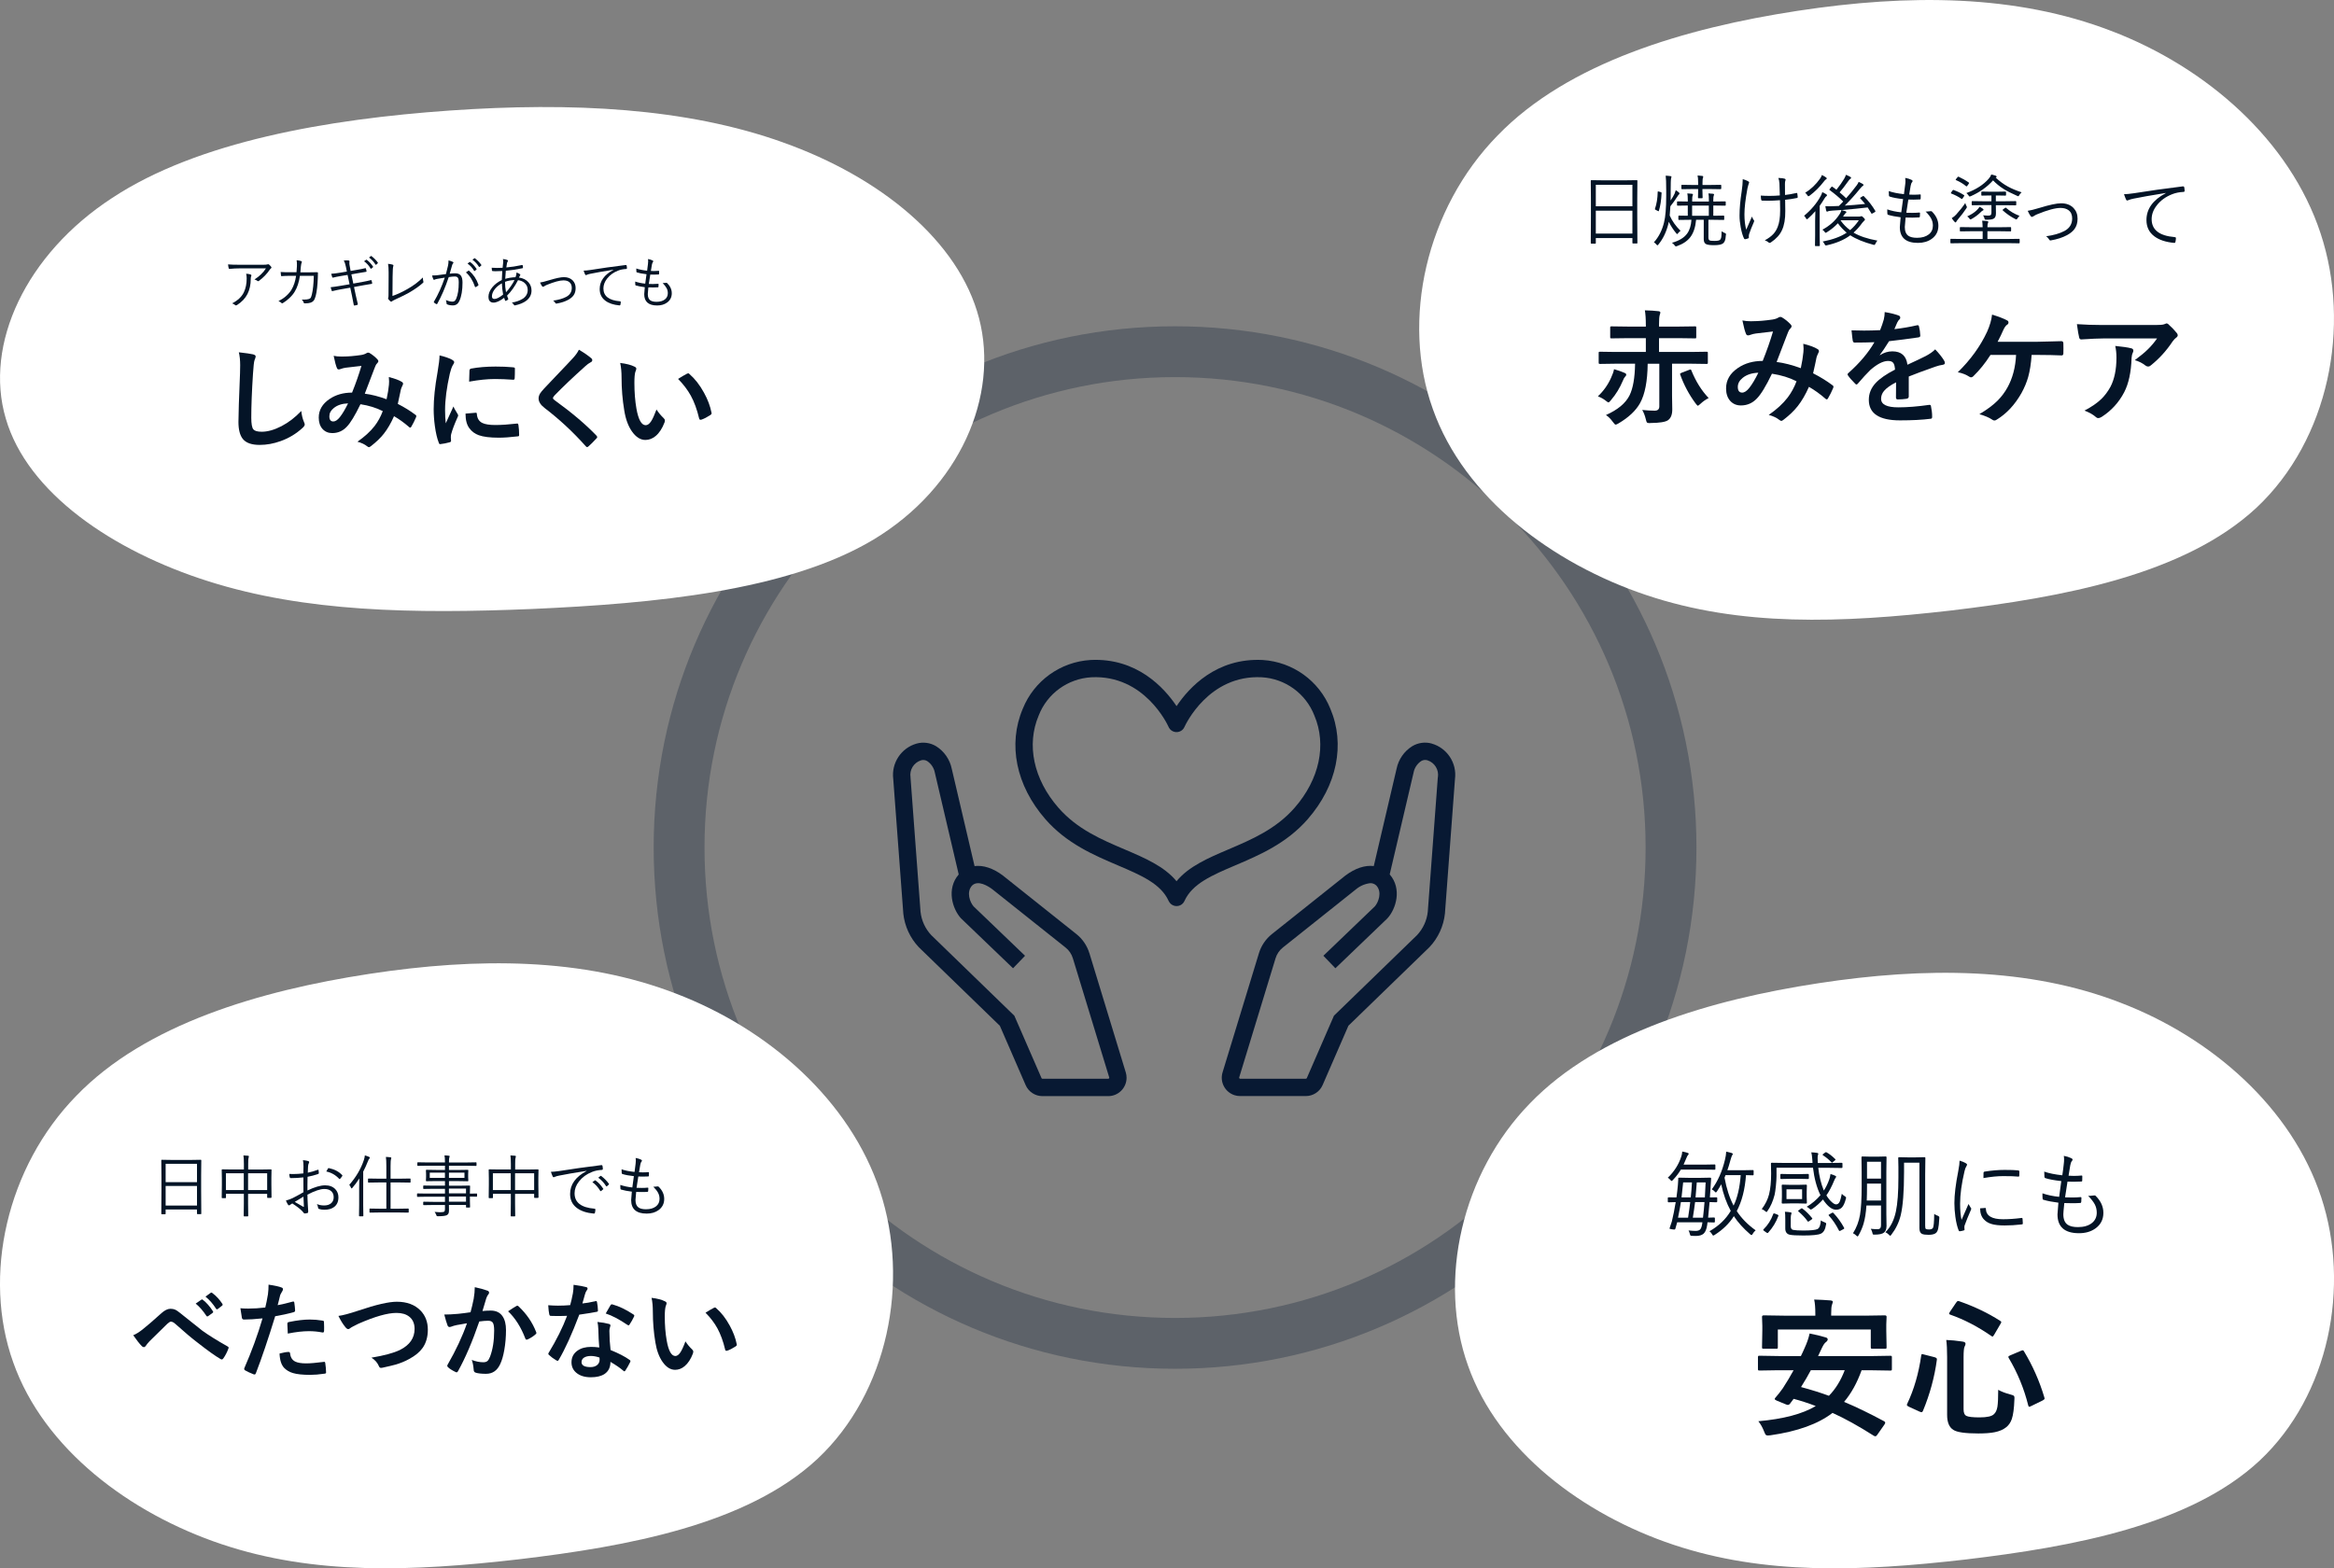 <?xml version="1.0" encoding="UTF-8"?>
<svg id="_レイヤー_2" data-name="レイヤー 2" xmlns="http://www.w3.org/2000/svg" xmlns:xlink="http://www.w3.org/1999/xlink" viewBox="0 0 620 416.72">
  <rect x="0" y="0" width="620" height="416.72" fill="#808080" stroke="none"/>
  <defs>
    <style>
      .cls-1, .cls-2 {
        fill: #081933;
      }

      .cls-3 {
        clip-path: url(#clippath-4);
      }

      .cls-4 {
        fill: #fff;
      }

      .cls-5 {
        fill: none;
      }

      .cls-6 {
        clip-path: url(#clippath-1);
      }

      .cls-7 {
        isolation: isolate;
      }

      .cls-2 {
        opacity: .29;
      }

      .cls-8 {
        clip-path: url(#clippath-3);
      }

      .cls-9 {
        fill: #041427;
      }

      .cls-10 {
        fill: #031426;
      }

      .cls-11 {
        clip-path: url(#clippath-2);
      }

      .cls-12 {
        clip-path: url(#clippath);
      }
    </style>
    <clipPath id="clippath">
      <rect class="cls-5" y="28.43" width="261.46" height="133.92"/>
    </clipPath>
    <clipPath id="clippath-1">
      <rect class="cls-5" x="377" width="243" height="164.67"/>
    </clipPath>
    <clipPath id="clippath-2">
      <rect class="cls-5" x="386.49" y="258.48" width="233.51" height="158.24"/>
    </clipPath>
    <clipPath id="clippath-3">
      <rect class="cls-5" y="255.96" width="237.23" height="160.76"/>
    </clipPath>
    <clipPath id="clippath-4">
      <rect class="cls-5" x="237.23" y="175.33" width="149.35" height="115.92"/>
    </clipPath>
  </defs>
  <g id="recom-img_01">
    <g id="recom-img_01-2" data-name="recom-img 01">
      <path class="cls-2" d="M312.14,86.7c-76.49,0-138.5,62.01-138.5,138.5s62.01,138.5,138.5,138.5,138.5-62.01,138.5-138.5-62.01-138.5-138.5-138.5ZM312.14,350.2c-69.04,0-125-55.96-125-125s55.96-125,125-125,125,55.96,125,125-55.96,125-125,125Z"/>
      <g id="_グループ_1239" data-name="グループ 1239">
        <g id="_グループ_1238" data-name="グループ 1238">
          <g class="cls-12">
            <g id="_グループ_1237" data-name="グループ 1237">
              <path id="_パス_2070" data-name="パス 2070" class="cls-4" d="M208.01,37.85c25.73,9.14,46.72,26.13,52.07,46.74,5.35,20.61-5.07,44.96-28.07,58.8-23.01,13.75-58.59,16.98-90.56,18.42-31.98,1.33-60.36.77-85.96-7.31-25.6-8.08-48.25-23.59-53.95-43.27-5.86-19.76,5.37-43.72,28.25-58.63,22.71-14.99,57.2-20.95,89.69-23.23,32.33-2.26,62.81-.76,88.55,8.48"/>
            </g>
          </g>
        </g>
        <g id="_アカギレがあっても" data-name="アカギレがあっても" class="cls-7">
          <g class="cls-7">
            <path class="cls-10" d="M60.57,70.25c.71.07,1.74.1,3.09.1h6.24c.57,0,.94-.03,1.12-.09.1-.04.17-.06.23-.06.06,0,.14.04.23.1.22.2.41.39.55.59.05.06.08.13.08.2,0,.09-.05.17-.15.23-.08.05-.19.18-.33.38-.71,1.06-1.66,2.05-2.86,2.95-.06.04-.12.07-.18.07-.08,0-.15-.03-.21-.08-.2-.16-.46-.29-.78-.38,1.32-.84,2.33-1.82,3.05-2.95h-6.86c-.99,0-1.92.05-2.79.14h-.04c-.11,0-.18-.06-.21-.17-.08-.32-.13-.66-.17-1.03ZM61.67,80.61c1.51-.79,2.55-1.77,3.11-2.95.5-1.04.75-2.27.75-3.69,0-.42-.05-.84-.14-1.24.51.03.9.1,1.19.21.14.05.21.13.21.24,0,.05-.02.12-.06.2-.08.14-.12.38-.12.73,0,1.52-.29,2.85-.86,3.99-.58,1.15-1.51,2.14-2.81,2.97-.09.05-.18.08-.25.08-.08,0-.15-.03-.21-.08-.2-.19-.47-.34-.81-.46Z"/>
            <path class="cls-10" d="M78.76,72.37c.06-.77.1-1.3.11-1.6,0-.17.01-.34.01-.51,0-.39-.03-.76-.09-1.11.5.04.9.12,1.2.22.13.05.2.13.2.23,0,.06-.02.14-.07.23-.08.14-.14.47-.2.99-.02.35-.06.86-.13,1.54h2.55l1.89-.03c.15,0,.23.06.23.18,0,.36-.01.82-.04,1.38-.07,1.98-.26,3.56-.56,4.75-.16.59-.35,1.02-.57,1.28-.2.23-.47.4-.81.51-.34.12-.86.18-1.56.18-.13,0-.21-.06-.24-.18-.08-.3-.25-.58-.52-.84.2.01.38.02.56.02.57,0,1.02-.06,1.36-.17.23-.08.39-.2.48-.35.08-.15.18-.44.29-.87.29-1.18.46-2.82.51-4.93h-3.69c-.25,1.69-.7,3.08-1.35,4.15-.33.58-.81,1.17-1.44,1.76-.54.51-1.12.96-1.74,1.33-.07.05-.14.07-.19.07-.06,0-.12-.03-.17-.09-.17-.19-.44-.35-.81-.49,1.53-.78,2.68-1.79,3.45-3.02.62-1.04,1.03-2.28,1.23-3.71h-1.76c-.76,0-1.45.03-2.07.08h-.04c-.07,0-.12-.06-.14-.2-.04-.33-.07-.63-.09-.9.7.05,1.47.07,2.32.07h1.89Z"/>
            <path class="cls-10" d="M92.14,72.15l-.27-1.32c-.13-.65-.31-1.19-.54-1.61.22-.02.46-.04.71-.04.21,0,.39,0,.55.03.17.02.25.09.25.21,0,.02,0,.04,0,.06-.02.12-.04.25-.04.38,0,.22.03.51.1.85l.24,1.28,1.59-.27c.83-.13,1.6-.29,2.31-.46.02,0,.04,0,.05,0,.05,0,.09.04.12.11.08.27.13.5.16.7,0,.02,0,.03,0,.04,0,.07-.05.12-.15.12-.54.08-1.29.2-2.26.38l-1.62.29.51,2.45,2.5-.45c.86-.15,1.58-.31,2.17-.47.04,0,.06,0,.08,0,.05,0,.09.04.11.12.05.18.1.39.15.66v.04c0,.11-.05.17-.15.18-.57.09-1.3.21-2.19.37l-2.48.46.43,2.05c.13.67.32,1.49.57,2.46,0,.03.01.06.01.09,0,.07-.04.12-.13.15-.2.07-.44.13-.72.17-.03,0-.06,0-.08,0-.09,0-.14-.05-.15-.16-.12-.63-.28-1.45-.48-2.46l-.45-2.12-2.45.43c-.62.1-1.36.26-2.22.47-.04.02-.08.02-.11.02-.08,0-.13-.05-.16-.15-.1-.27-.19-.57-.27-.89.66-.06,1.51-.18,2.55-.36l2.48-.42-.53-2.49-1.75.29c-.89.15-1.59.29-2.1.43-.03,0-.06,0-.08,0-.06,0-.11-.04-.15-.13-.08-.22-.17-.52-.27-.89.61-.03,1.43-.13,2.45-.3l1.71-.29ZM96.7,69.43l.54-.39s.06-.04.08-.04c.03,0,.06.01.09.04.62.43,1.18,1.03,1.69,1.81.02.03.03.05.03.07,0,.03-.02.06-.06.09l-.43.36s-.07.04-.1.04c-.04,0-.08-.02-.1-.07-.46-.79-1.04-1.43-1.74-1.92ZM98.03,68.43l.48-.38s.07-.04.09-.04c.03,0,.05,0,.07.03.71.55,1.28,1.13,1.71,1.75.02.03.02.05.02.07,0,.04-.02.07-.07.11l-.4.36s-.06.04-.08.04c-.03,0-.07-.03-.1-.07-.44-.72-1.01-1.34-1.72-1.87Z"/>
            <path class="cls-10" d="M104.27,78.64c1.35-.47,2.72-1.12,4.12-1.93,1.56-.9,2.87-1.9,3.93-2.98.02.44.07.8.14,1.08.02.05.02.1.02.13,0,.08-.04.15-.12.21-.97.88-2.22,1.76-3.75,2.64-.64.38-1.87.99-3.68,1.82-.45.21-.72.36-.79.44-.07.07-.15.1-.23.1-.06,0-.13-.02-.19-.07-.22-.19-.41-.39-.57-.6-.04-.06-.07-.12-.07-.18,0-.05.02-.11.05-.18.05-.12.07-.38.07-.77l.03-4.84c0-.66,0-1.04,0-1.16,0-.97-.05-1.72-.15-2.25.59.06,1.01.14,1.27.24.11.04.16.1.16.19,0,.05-.02.13-.05.23-.1.24-.15,1.15-.17,2.73l-.04,5.16Z"/>
            <path class="cls-10" d="M118.45,72.85c.23-.9.42-1.64.55-2.22.09-.41.14-.81.14-1.2v-.24c.44.11.83.25,1.16.4.1.05.15.12.15.21,0,.06-.03.12-.1.18-.1.1-.19.27-.25.49l-.64,2.25c.56-.07,1.05-.1,1.46-.1.71,0,1.22.21,1.52.64.28.39.42,1,.42,1.82,0,2.05-.28,3.68-.83,4.88-.36.79-.93,1.19-1.71,1.19-.61,0-1.12-.09-1.52-.27-.12-.04-.18-.13-.18-.26-.02-.37-.08-.67-.18-.9.64.28,1.22.43,1.74.43.25,0,.45-.06.59-.18.15-.12.29-.32.42-.61.45-1.03.67-2.47.67-4.3,0-.63-.08-1.06-.25-1.28-.15-.21-.41-.31-.78-.31-.45,0-.99.05-1.63.16-.91,2.73-1.93,5.1-3.05,7.1-.04.06-.09.09-.15.09-.04,0-.07,0-.1-.02-.18-.09-.38-.22-.6-.4-.04-.04-.07-.08-.07-.12,0-.03.01-.07.04-.12,1.13-1.91,2.09-4.04,2.88-6.39-.54.08-1.2.19-1.99.33-.31.05-.53.11-.66.19-.07.05-.14.07-.19.07-.08,0-.15-.05-.2-.15-.13-.27-.24-.61-.34-1.02h.28c.47,0,.9-.03,1.28-.08.5-.05,1.21-.15,2.12-.28ZM123.76,72.39c.21-.17.44-.33.67-.47.03,0,.06-.01.08-.01.04,0,.09.03.15.07,1.09.94,1.9,2.15,2.42,3.63.01.05.02.1.02.12,0,.05-.02.09-.07.13-.17.15-.37.28-.62.4-.05.03-.09.04-.13.04-.07,0-.11-.04-.12-.13-.54-1.61-1.34-2.87-2.4-3.79ZM124.19,70.03l.56-.41s.05-.02.07-.02.05.01.08.04c.62.43,1.18,1.03,1.69,1.81.02.02.03.05.03.07,0,.04-.02.07-.05.1l-.44.36s-.06.04-.09.04c-.04,0-.08-.02-.1-.06-.46-.79-1.04-1.43-1.74-1.92ZM125.51,69.02l.48-.38s.07-.04.09-.04.05,0,.07.03c.71.55,1.28,1.13,1.71,1.75.02.03.03.06.03.08,0,.03-.02.06-.07.1l-.41.36s-.05.04-.08.04-.06-.02-.1-.07c-.44-.72-1.02-1.35-1.73-1.88Z"/>
            <path class="cls-10" d="M133.61,68.83c.55.06.95.15,1.18.27.1.05.15.11.15.18s-.03.14-.09.21c-.09.14-.16.34-.2.6-.06.35-.12.67-.15.97,1.23-.1,2.62-.31,4.17-.64.02,0,.04,0,.06,0,.06,0,.1.04.12.12.05.18.07.37.07.56,0,.11-.06.17-.17.18-1.57.33-3.03.55-4.39.66-.09.95-.14,1.67-.15,2.15.9-.26,1.81-.4,2.73-.43.18-.46.27-.88.27-1.26.4.15.68.29.84.41.12.09.18.17.18.23,0,.01-.05.11-.16.3-.03.05-.07.13-.12.22-.04.08-.08.14-.1.19,1.12.16,1.98.6,2.58,1.32.51.6.76,1.31.76,2.13,0,1.13-.5,2.06-1.49,2.78-.73.52-1.68.9-2.86,1.16-.04,0-.09.01-.12.01-.1,0-.18-.06-.23-.18-.12-.22-.29-.41-.53-.56,1.15-.19,2.12-.54,2.93-1.04.86-.59,1.29-1.36,1.29-2.31,0-.8-.3-1.44-.89-1.93-.46-.37-1.02-.6-1.69-.68-.83,1.63-1.8,3-2.91,4.11.03.13.14.41.31.84.01.04.02.06.02.09,0,.04-.03.09-.09.14-.15.11-.34.21-.56.3-.03,0-.06.02-.09.02-.05,0-.08-.03-.11-.1-.1-.24-.19-.48-.26-.72-1.12.85-2.06,1.28-2.82,1.28-.49,0-.85-.17-1.08-.51-.18-.26-.26-.6-.26-1.02,0-.85.34-1.7,1.03-2.55.64-.78,1.48-1.42,2.52-1.92.02-.64.07-1.45.12-2.4-.77.04-1.39.06-1.85.06-.32,0-.56-.02-.7-.04-.12-.01-.19-.08-.2-.2-.02-.13-.04-.36-.06-.69.44.04.91.05,1.41.05.4,0,.9-.01,1.49-.04.07-.63.12-1.07.14-1.32,0-.15.01-.29.01-.4,0-.22-.02-.42-.07-.6ZM133.31,75.28c-.9.5-1.59,1.11-2.07,1.82-.38.57-.56,1.11-.56,1.64,0,.47.22.7.66.7.57,0,1.34-.39,2.31-1.17-.19-1.03-.3-2.03-.33-3ZM134.42,77.65c.38-.38.81-.91,1.29-1.61.42-.61.74-1.15.97-1.62-.82,0-1.67.15-2.53.46.01.98.1,1.9.27,2.78Z"/>
            <path class="cls-10" d="M143.45,75.07c.48-.06,1.25-.25,2.29-.57,1.87-.57,3.22-.86,4.05-.86,1,0,1.79.3,2.37.9.5.53.75,1.2.75,2.02,0,.76-.18,1.4-.55,1.92-.32.44-.79.84-1.43,1.19-.86.46-1.89.8-3.11,1-.03,0-.06,0-.09,0-.08,0-.15-.05-.21-.16-.11-.22-.3-.43-.57-.63,1.4-.19,2.54-.52,3.44-.99,1-.52,1.5-1.32,1.5-2.4,0-.69-.23-1.21-.69-1.56-.38-.29-.89-.43-1.53-.43-.99,0-2.46.4-4.42,1.2-.24.1-.48.22-.7.38-.16.09-.26.13-.29.13-.09,0-.18-.06-.27-.17-.15-.19-.33-.52-.54-.99Z"/>
            <path class="cls-10" d="M155.03,71.91c.42,0,1.04-.06,1.86-.18,2.81-.46,5.91-.89,9.3-1.31h.05c.11,0,.18.04.21.12.06.26.09.51.09.75,0,.11-.07.17-.2.18-.83.04-1.56.19-2.19.45-1.21.48-2.17,1.18-2.88,2.1-.65.83-.98,1.71-.98,2.62,0,2.03,1.46,3.17,4.37,3.41.16.01.24.07.24.17,0,.2-.03.44-.09.72-.03.14-.1.21-.2.21h-.04c-1.6-.14-2.86-.56-3.78-1.26-.99-.75-1.49-1.78-1.49-3.08,0-2.11,1.22-3.81,3.65-5.1v-.04c-2.77.44-4.8.8-6.1,1.07-.42.08-.73.17-.9.26-.17.07-.26.1-.29.1-.09,0-.16-.04-.21-.13-.13-.26-.27-.62-.42-1.07Z"/>
          </g>
          <g class="cls-7">
            <path class="cls-10" d="M172.23,76.36c-.1,1-.15,1.59-.15,1.78,0,.79.22,1.35.67,1.67.37.26.92.39,1.65.39.93,0,1.67-.21,2.22-.64.52-.41.78-.96.78-1.66,0-.47-.1-.91-.31-1.31-.22-.42-.58-.88-1.07-1.38.08,0,.16,0,.23,0,.13,0,.36-.02.7-.06.04,0,.08,0,.1,0,.06,0,.11.02.15.05.83.82,1.25,1.72,1.25,2.72,0,1.05-.42,1.89-1.27,2.49-.71.51-1.58.76-2.61.76-2.29,0-3.44-1-3.44-3,0-.19.05-.81.15-1.86-.92-.11-1.71-.27-2.38-.46-.08-.01-.12-.08-.14-.2-.01-.15-.02-.31-.02-.49,0-.11,0-.22,0-.35.76.27,1.64.46,2.66.56.15-1.05.27-1.89.34-2.51-1.09-.12-1.94-.28-2.55-.48-.08-.02-.12-.09-.14-.2-.02-.3-.03-.58-.03-.84.73.26,1.69.46,2.88.59.1-.67.18-1.28.23-1.82.03-.25.05-.49.05-.72,0-.19-.01-.38-.04-.56.42.07.82.19,1.17.36.15.07.23.15.23.24,0,.05-.03.12-.1.21-.12.13-.21.37-.27.7-.11.62-.2,1.17-.27,1.65.26.02.54.03.81.03.43,0,.86-.02,1.29-.06.06,0,.09.04.09.12,0,.32,0,.55-.01.7,0,.1-.05.15-.15.15-.37.03-.78.04-1.23.04-.35,0-.67,0-.96-.02-.08.49-.21,1.33-.39,2.5.44.02.83.02,1.14.02.47,0,.9-.02,1.28-.06h.06c.08,0,.12.04.12.11,0,.2,0,.42-.03.66-.01.11-.06.16-.14.16-.36.03-.78.04-1.25.04-.37,0-.81,0-1.3-.02Z"/>
          </g>
        </g>
        <g id="_しみにくい" data-name="しみにくい" class="cls-7">
          <g class="cls-7">
            <path class="cls-9" d="M63.45,93.61c1.9.21,3.15.4,3.75.54.48.12.72.31.72.57,0,.16-.1.49-.31,1-.15.41-.28,1.63-.41,3.65-.3,4.63-.45,8.5-.45,11.62,0,1.63.19,2.67.56,3.11.36.41,1.09.62,2.2.62,1.59,0,3.34-.49,5.26-1.48,1.89-.99,3.65-2.33,5.26-4.04.11,1.07.34,2.03.69,2.86.16.35.23.59.23.72,0,.27-.2.59-.6.94-1.69,1.55-3.63,2.72-5.83,3.5-1.84.66-3.68,1-5.54,1-2.1,0-3.58-.51-4.44-1.54-.8-.96-1.2-2.49-1.2-4.58,0-1.87.14-6.19.42-12.96.03-1.02.04-1.71.04-2.08,0-1.35-.12-2.49-.35-3.41Z"/>
            <path class="cls-9" d="M102.69,106.09c.32-1.48.53-2.77.63-3.87.03-.29.04-.58.04-.86,0-.35-.02-.74-.07-1.17,1.57.39,2.73.82,3.47,1.29.21.12.31.29.31.51,0,.12-.03.21-.09.29-.29.62-.45,1.02-.48,1.17-.19.95-.46,2.24-.83,3.87,1.78.91,3.33,1.87,4.67,2.89.17.09.25.2.25.32,0,.07-.02.17-.06.31-.39.93-.82,1.79-1.29,2.58-.09.14-.18.21-.28.21s-.21-.07-.35-.21c-1.3-1.12-2.61-2.07-3.94-2.83-.83,1.87-1.73,3.42-2.71,4.66-.89,1.12-2.01,2.2-3.35,3.24-.28.22-.48.34-.6.34-.1,0-.24-.07-.44-.21-.67-.55-1.55-.96-2.62-1.25,1.92-1.34,3.44-2.73,4.56-4.17.89-1.16,1.61-2.48,2.17-3.96-1.73-.88-3.71-1.49-5.93-1.83-1.46,3.02-2.68,5.02-3.66,6.01-1.04,1.1-2.32,1.66-3.84,1.66-1.05,0-1.91-.37-2.58-1.1-.66-.74-1-1.75-1-3.02,0-2,.96-3.65,2.87-4.94,1.66-1.13,3.65-1.7,5.98-1.7,1-2.49,1.83-4.86,2.49-7.1-1.35.15-2.72.31-4.13.48-.51.07-.96.18-1.36.34-.2.08-.38.12-.54.12-.22,0-.38-.11-.47-.34-.26-.58-.56-1.67-.88-3.27.62.13,1.31.19,2.07.19.17,0,.36,0,.57-.01,1.25,0,2.8-.13,4.66-.4.58-.09,1.06-.26,1.46-.51.11-.08.24-.12.4-.12.17,0,.3.04.41.12.74.44,1.43.99,2.05,1.66.18.18.26.35.26.51,0,.14-.1.31-.29.51-.21.18-.38.43-.51.78l-.31.78c-1.49,3.93-2.33,6.11-2.5,6.55,1.83.23,3.76.73,5.82,1.49ZM92.45,107.18c-1.58.06-2.85.47-3.79,1.25-.78.62-1.17,1.35-1.17,2.18,0,.92.35,1.38,1.05,1.38.55,0,1.12-.38,1.73-1.14.69-.87,1.42-2.09,2.18-3.66Z"/>
            <path class="cls-9" d="M116.75,94.43c1.4.33,2.47.7,3.22,1.1.46.24.69.48.69.72,0,.15-.15.45-.45.91-.25.47-.49,1.18-.72,2.12-.84,3.72-1.26,6.95-1.26,9.7,0,1.28.06,2.45.18,3.5,1.36-2.97,2.04-4.46,2.04-4.47.11.32.46.95,1.05,1.89.14.23.21.39.21.45,0,.16-.05.32-.15.48-.84,1.88-1.41,3.39-1.71,4.53-.06.19-.09.5-.09.94l.06.83c0,.21-.13.34-.4.4-.85.23-1.67.4-2.45.48h-.06c-.17,0-.28-.11-.34-.34-.44-1.09-.79-2.57-1.05-4.44-.21-1.56-.32-3.06-.32-4.5,0-2.75.34-6.04,1.03-9.84.35-2.05.53-3.54.53-4.47ZM123.67,109.9l2.72-.23h.06c.16,0,.23.15.23.45.1,1.08.58,1.84,1.45,2.27.75.36,1.9.54,3.44.54,1.63,0,3.54-.13,5.73-.38.07,0,.11-.01.13-.01.16,0,.25.13.29.4.12.84.18,1.7.18,2.58,0,.2-.02.31-.07.35-.06.04-.21.07-.44.09-1.87.22-3.5.34-4.89.34-2.32,0-4.1-.22-5.32-.66-1.04-.38-1.86-.99-2.48-1.83-.69-.89-1.04-2.19-1.04-3.9ZM124.62,101.39c.03-1.72.06-2.7.09-2.94.03-.29.17-.46.42-.51,1.93-.36,4.11-.54,6.52-.54,1.7,0,3.18.06,4.44.18.32.02.52.06.6.12.06.04.09.13.09.28,0,1.14-.02,1.99-.06,2.55-.03.24-.14.37-.32.37h-.07c-1.8-.13-3.43-.19-4.89-.19-1.97,0-4.24.23-6.81.7Z"/>
            <path class="cls-9" d="M153.79,92.93c1.38.81,2.48,1.57,3.31,2.29.16.13.23.28.23.47,0,.26-.14.45-.42.57-.47.24-.95.6-1.44,1.05-3.29,2.95-6.02,5.55-8.19,7.79-.26.32-.4.54-.4.66,0,.16.13.34.4.54,4.59,3.32,8.31,6.47,11.16,9.45.14.18.21.31.21.4,0,.1-.07.21-.21.35-.8.87-1.49,1.56-2.08,2.08-.19.16-.32.23-.41.23s-.21-.09-.37-.26c-3.35-3.76-6.99-7.14-10.91-10.14-1.06-.81-1.6-1.66-1.6-2.53,0-.48.15-.94.44-1.39.19-.29.53-.71,1.03-1.25.77-.82,2.12-2.25,4.06-4.28,1.49-1.55,2.69-2.81,3.57-3.78.74-.8,1.28-1.55,1.61-2.26Z"/>
            <path class="cls-9" d="M164.74,96.44c1.63.2,2.9.52,3.81.98.32.15.48.33.48.54,0,.18-.08.45-.25.83-.18.55-.26,1.53-.26,2.94,0,2.49.18,4.77.54,6.84.52,2.94,1.34,4.41,2.46,4.41.51,0,.99-.35,1.45-1.05.41-.62.88-1.67,1.42-3.12.51.8,1.15,1.57,1.92,2.31.21.19.31.4.31.64,0,.14-.03.29-.09.47-.61,1.61-1.4,2.82-2.37,3.63-.83.69-1.74,1.04-2.72,1.04-1.33,0-2.52-.76-3.59-2.29-.99-1.43-1.66-3.27-2.02-5.54-.48-2.85-.72-5.76-.72-8.73,0-1.51-.12-2.82-.37-3.93ZM180.11,100.69c.99-.62,1.77-1.08,2.36-1.38.17-.08.28-.12.34-.12.1,0,.21.06.32.18,1.47,1.28,2.77,2.94,3.88,4.98.99,1.79,1.65,3.55,1.99,5.29.02.07.03.13.03.18,0,.18-.12.34-.35.48-.88.57-1.66.97-2.34,1.2-.1.03-.19.04-.26.04-.2,0-.32-.13-.37-.38-.56-2.35-1.29-4.37-2.21-6.04-.86-1.55-1.99-3.03-3.38-4.44Z"/>
          </g>
        </g>
      </g>
      <g id="_グループ_1242" data-name="グループ 1242">
        <g id="_グループ_1241" data-name="グループ 1241">
          <g class="cls-6">
            <g id="_グループ_1240" data-name="グループ 1240">
              <path id="_パス_2071" data-name="パス 2071" class="cls-4" d="M560.92,8.25c25.28,9.66,47.38,29.08,55.52,53.77,8.15,24.68,2.22,54.79-16.99,72.85-19.23,17.94-51.76,23.84-81.2,27.35-29.47,3.39-55.9,4.29-80.9-4.09-25-8.37-48.41-25.91-56.74-49.46-8.49-23.63-1.75-53.3,17.18-72.64,18.76-19.43,49.85-28.57,79.64-33.14,29.65-4.54,58.17-4.41,83.48,5.36"/>
            </g>
          </g>
        </g>
        <g id="_赤みをケア" data-name="赤みをケア" class="cls-7">
          <g class="cls-7">
            <path class="cls-9" d="M424.46,105.31c1.49-1.4,2.66-3.04,3.5-4.92.43-.92.69-1.69.79-2.29,1.06.3,2.01.63,2.84,1,.27.11.4.26.4.47,0,.17-.11.37-.34.58-.19.2-.38.54-.55,1-.81,1.92-1.85,3.64-3.14,5.14-.32.42-.55.63-.69.63-.13,0-.39-.17-.79-.5-.55-.43-1.22-.8-2.01-1.11ZM426.62,110.27c3.13-1.39,5.21-3.13,6.25-5.22.92-1.85,1.41-4.65,1.47-8.41h-5.12l-4.16.06c-.18,0-.3-.03-.34-.08-.03-.04-.05-.14-.05-.31v-2.48c0-.18.02-.29.06-.32.04-.03.15-.05.32-.05l4.16.06h7.99v-3.67h-4.56l-4.54.06c-.17,0-.28-.02-.32-.06-.03-.04-.05-.14-.05-.29v-2.48c0-.17.02-.27.06-.31.04-.03.14-.05.31-.05l4.54.06h4.56v-.32c0-1.7-.09-3.03-.26-4,1.43.03,2.64.11,3.64.23.31.04.47.16.47.34s-.05.39-.16.66c-.13.42-.19,1.28-.19,2.59v.5h5.01l4.56-.06c.17,0,.27.02.29.06.02.03.03.13.03.29v2.48c0,.17-.02.27-.05.31-.03.03-.12.05-.27.05l-4.56-.06h-5.01v3.67h8.41l4.19-.06c.17,0,.28.02.32.06.03.04.05.14.05.31v2.48c0,.18-.02.3-.06.34-.04.03-.15.05-.31.05l-4.19-.06h-4.95v8.44l.06,3.72c0,1.4-.39,2.35-1.16,2.87-.67.46-2.19.7-4.58.73-.2,0-.33.02-.39.02-.32,0-.53-.07-.63-.21-.08-.11-.17-.38-.27-.82-.24-.98-.55-1.8-.95-2.46,1.29.13,2.4.19,3.32.19.82,0,1.22-.39,1.22-1.16v-11.31h-3.09c-.05,4.65-.73,8.14-2.03,10.47-1.11,1.99-3.01,3.78-5.7,5.37-.38.23-.64.34-.79.34s-.4-.25-.76-.76c-.55-.76-1.15-1.36-1.8-1.79ZM453.87,105.77c-.82.43-1.53.93-2.14,1.51-.39.35-.63.53-.72.53-.09,0-.3-.22-.63-.66-1.73-2.35-3.07-4.87-4.03-7.56-.04-.1-.06-.17-.06-.22,0-.12.15-.23.45-.34l1.98-.76c.16-.06.27-.1.34-.1.1,0,.17.09.23.26,1.19,2.93,2.72,5.38,4.59,7.33Z"/>
            <path class="cls-9" d="M478.36,97.84c.35-1.63.58-3.05.69-4.25.03-.32.05-.64.05-.95,0-.39-.03-.82-.08-1.29,1.73.43,3,.9,3.82,1.42.23.13.34.32.34.56,0,.13-.03.24-.1.32-.32.69-.5,1.12-.53,1.29-.2,1.04-.51,2.46-.92,4.25,1.96,1,3.67,2.06,5.14,3.17.18.1.27.22.27.36,0,.08-.02.19-.06.34-.43,1.02-.9,1.97-1.42,2.84-.1.15-.2.23-.31.23s-.24-.08-.39-.23c-1.43-1.24-2.87-2.27-4.33-3.11-.91,2.05-1.91,3.76-2.98,5.12-.98,1.24-2.21,2.42-3.69,3.56-.31.25-.53.37-.66.37-.11,0-.27-.08-.48-.22-.74-.6-1.7-1.06-2.88-1.37,2.12-1.47,3.79-3,5.01-4.59.98-1.28,1.77-2.73,2.38-4.35-1.9-.97-4.08-1.64-6.53-2.01-1.6,3.32-2.94,5.52-4.03,6.61-1.15,1.21-2.56,1.82-4.22,1.82-1.16,0-2.11-.4-2.84-1.21-.73-.82-1.1-1.92-1.1-3.32,0-2.2,1.05-4.01,3.16-5.43,1.83-1.25,4.02-1.87,6.57-1.87,1.1-2.74,2.01-5.34,2.74-7.82-1.48.16-3,.34-4.54.53-.56.08-1.06.2-1.5.37-.21.09-.41.13-.6.13-.25,0-.42-.12-.52-.37-.29-.63-.61-1.83-.97-3.59.69.14,1.45.21,2.27.21.18,0,.39,0,.63-.02,1.38,0,3.08-.14,5.12-.44.63-.1,1.17-.28,1.61-.56.12-.09.26-.13.44-.13.18,0,.33.04.45.13.82.48,1.57,1.09,2.26,1.82.19.19.29.38.29.56,0,.15-.11.34-.32.56-.23.19-.41.48-.56.85l-.34.85c-1.64,4.32-2.56,6.72-2.76,7.2,2.01.26,4.14.81,6.4,1.64ZM467.09,99.04c-1.74.06-3.13.52-4.17,1.37-.86.69-1.29,1.49-1.29,2.4,0,1.01.39,1.51,1.16,1.51.6,0,1.24-.42,1.9-1.26.76-.96,1.56-2.3,2.4-4.03Z"/>
            <path class="cls-9" d="M500.63,82.92c1.55.25,2.8.56,3.75.93.27.1.4.29.4.56,0,.2-.08.37-.23.48-.19.16-.38.42-.56.79-.04.11-.11.27-.21.48-.19.46-.38.9-.56,1.3,2.13-.25,4.13-.59,6.01-1.03.08,0,.14-.02.19-.02.17,0,.28.12.34.35.19.76.31,1.55.34,2.37v.1c0,.24-.19.38-.56.43-2.57.38-5.15.71-7.73,1-1.08,1.74-1.91,2.96-2.46,3.66l.03.06c1.04-.68,2.14-1.02,3.3-1.02,2.37,0,3.71,1.19,4.01,3.56,2.26-1.04,3.88-1.81,4.87-2.32,1.06-.56,1.9-1.15,2.5-1.77,1.02,1.07,1.79,2.04,2.32,2.9.17.27.26.51.26.72,0,.25-.17.4-.5.47-.67.1-1.34.26-2.01.5-3.23,1.14-5.6,2.01-7.09,2.63v5.32c0,.33-.21.53-.63.6-.72.11-1.5.16-2.34.16-.29,0-.43-.18-.43-.53,0-1.89.01-3.23.03-4.01-1.53.78-2.59,1.55-3.21,2.3-.52.62-.77,1.32-.77,2.08,0,1.51,1.53,2.27,4.58,2.27,2.4,0,5.13-.22,8.22-.66h.1c.21,0,.33.12.35.37.2.91.31,1.82.31,2.71v.11c0,.33-.12.5-.37.5-2.23.29-4.96.43-8.17.43-5.52,0-8.28-1.82-8.28-5.45,0-1.69.61-3.18,1.84-4.5,1.08-1.16,2.79-2.34,5.12-3.54-.05-.89-.22-1.5-.5-1.82-.26-.31-.69-.47-1.29-.47h-.19c-1.28.05-2.8.85-4.56,2.38-1.02,1-2.12,2.2-3.3,3.59-.16.19-.29.29-.4.29-.09,0-.2-.08-.35-.23-.93-.93-1.56-1.66-1.89-2.17-.09-.12-.13-.22-.13-.31,0-.12.08-.24.23-.35,3-2.67,5.3-5.4,6.91-8.19-1.54.06-3.3.1-5.29.1-.25,0-.4-.18-.47-.53-.08-.42-.18-1.33-.32-2.72,1.05.04,2.16.06,3.32.06,1.4,0,2.82-.04,4.27-.11.4-.98.72-1.92.98-2.84.16-.66.24-1.33.24-2.01Z"/>
            <path class="cls-9" d="M539.68,94.31c-.16,2.32-.47,4.28-.92,5.88-.4,1.4-.98,2.8-1.76,4.22-1.76,3.12-3.94,5.47-6.54,7.06-.21.17-.44.26-.68.26-.2,0-.4-.08-.58-.23-.84-.56-1.97-1.04-3.4-1.45,2.03-1.2,3.64-2.4,4.82-3.58,1.03-1.03,1.91-2.2,2.64-3.51,1.36-2.45,2.13-5.33,2.29-8.65h-6.8c-1.4,2.19-2.93,4.09-4.59,5.69-.17.17-.36.26-.56.26-.16,0-.32-.05-.47-.16-.86-.56-1.88-.96-3.06-1.19,3.38-3.3,5.98-6.89,7.78-10.76.73-1.64,1.17-3.16,1.32-4.56,1.82.56,3.14,1.07,3.96,1.53.27.1.4.29.4.56s-.12.48-.37.61c-.34.22-.67.68-.98,1.35-.4.93-.91,1.99-1.53,3.17h10.6c.76,0,1.88-.03,3.37-.08,1.39-.04,2.37-.07,2.96-.08.35,0,.53.2.53.6.01.46.02.91.02,1.34s0,.86-.02,1.32c0,.35-.16.53-.47.53-1.84-.08-3.85-.13-6.04-.13h-1.93Z"/>
            <path class="cls-9" d="M551.72,86.13c2.09.15,4.33.23,6.7.23h14.15c1.19,0,1.96-.06,2.29-.19.38-.16.59-.24.63-.24.24,0,.49.16.76.47.6.52,1.26,1.21,1.98,2.08.17.2.26.4.26.6,0,.25-.16.48-.47.69-.27.19-.56.51-.89.95-1.64,2.48-3.58,4.61-5.8,6.38-.2.19-.44.29-.69.29-.28,0-.55-.11-.81-.32-.7-.57-1.61-1.03-2.74-1.37,1.51-1.13,2.69-2.1,3.51-2.92.87-.85,1.67-1.8,2.4-2.85h-14.26c-1.32,0-3.27.09-5.83.26-.32.02-.52-.14-.6-.5-.15-.52-.35-1.7-.6-3.54ZM553.7,109.11c1.89-.99,3.38-2.01,4.48-3.08.93-.9,1.74-1.98,2.42-3.22,1.07-2.02,1.61-4.62,1.61-7.8,0-1.13-.11-2.16-.32-3.09,1.97.19,3.38.4,4.25.63.38.09.56.29.56.63,0,.17-.05.37-.16.58-.17.33-.27.78-.31,1.35-.12,3.77-.77,6.8-1.95,9.09-1.42,2.73-3.42,4.92-5.99,6.57-.33.21-.64.32-.93.32-.24,0-.46-.1-.66-.31-.75-.66-1.75-1.21-3-1.68Z"/>
          </g>
        </g>
        <g id="_日焼け後も塗って" data-name="日焼け後も塗って" class="cls-7">
          <g class="cls-7">
            <path class="cls-10" d="M434.97,64.54c0,.11-.05.16-.16.16h-1.02c-.11,0-.16-.06-.16-.16v-1.28h-9.72v1.32c0,.11-.05.16-.14.16h-1.04c-.11,0-.16-.06-.16-.16l.04-7.2v-4.05l-.04-5.29c0-.12.05-.17.16-.17l2.92.04h6.23l2.92-.04c.11,0,.16.06.16.17l-.04,4.76v4.58l.04,7.16ZM433.63,54.8v-5.69h-9.72v5.69h9.72ZM433.63,62.06v-6.08h-9.72v6.08h9.72Z"/>
            <path class="cls-10" d="M446.42,61.33c-.25.17-.48.4-.69.68-.09.12-.16.18-.21.18-.05,0-.12-.06-.23-.18-.83-1-1.49-2.03-2-3.09-.01.05-.03.14-.05.28-.02.1-.04.17-.05.23-.53,2.18-1.41,4.02-2.64,5.52-.14.16-.23.24-.28.24s-.14-.08-.28-.24c-.18-.24-.4-.43-.65-.56,1.27-1.4,2.17-3.16,2.69-5.27.39-1.53.58-3.9.58-7.1v-1.46c0-1.97-.05-3.26-.14-3.88.41.01.84.06,1.28.12.17.02.26.07.26.14,0,.05-.01.12-.04.21-.03.11-.05.18-.06.23-.08.36-.11,1.38-.11,3.09v1.46l-.02,1.34c.5-.75.85-1.36,1.06-1.81.14-.37.25-.68.31-.92.25.14.52.34.83.6.11.1.16.18.16.27,0,.1-.05.18-.14.26-.1.07-.24.24-.4.52-.62.96-1.24,1.84-1.88,2.62-.04.88-.1,1.7-.18,2.46.65,1.46,1.61,2.82,2.89,4.07ZM441.38,51.25c-.08,1.92-.32,3.51-.72,4.77-.02.08-.05.11-.09.11-.03,0-.1-.02-.18-.07l-.61-.32c-.12-.06-.17-.12-.17-.17,0-.03,0-.06.02-.11.44-1.27.68-2.76.72-4.46,0-.1.03-.14.09-.14.04,0,.1.01.21.04l.52.15c.14.03.21.1.21.21ZM458.46,62.41c-.04.73-.14,1.27-.29,1.62-.11.27-.27.49-.49.66-.41.31-1.21.46-2.4.46-1.08,0-1.79-.11-2.14-.32-.38-.22-.56-.65-.56-1.3v-5.13h-2.03c-.18,1.98-.7,3.52-1.54,4.62-.79,1.03-1.97,1.82-3.53,2.37-.13.05-.23.08-.31.08-.09,0-.2-.1-.34-.3-.21-.27-.44-.49-.7-.66,1.89-.52,3.24-1.34,4.05-2.46.66-.92,1.03-2.13,1.13-3.65h-.4l-2.92.04c-.1,0-.15-.05-.15-.16v-.8c0-.12.05-.19.15-.19l2.35.04v-2.72l-2.69.04c-.12,0-.17-.05-.17-.16v-.82c0-.11.06-.16.17-.16l2.69.04v-.4c0-.83-.04-1.41-.12-1.76.33.01.75.05,1.26.1.15.03.23.09.23.19,0,.09-.03.18-.08.27-.08.16-.12.55-.12,1.18v.42h4.44v-.4c0-.83-.04-1.41-.12-1.76.54.02.96.06,1.26.1.15.03.23.09.23.19,0,.09-.03.18-.08.27-.08.17-.12.56-.12,1.18v.42h.24l2.91-.04c.1,0,.15.05.15.16v.82c0,.11-.05.16-.15.16l-2.91-.04h-.24v2.72l2.75-.04c.1,0,.15.06.15.19v.8c0,.11-.05.16-.15.16l-2.89-.04h-1.16v4.67c0,.42.1.69.31.8.2.1.64.14,1.31.14.72,0,1.19-.08,1.43-.26.18-.14.3-.38.36-.7.05-.29.08-.83.1-1.61.22.18.49.34.82.46.23.08.34.19.34.33v.17ZM457.21,50.11c0,.11-.06.16-.17.16l-2.75-.04h-2.06v.38l.05,1.9c0,.12-.06.17-.17.17h-.9c-.11,0-.16-.06-.16-.17l.04-1.9v-.38h-1.54l-2.75.04c-.11,0-.16-.05-.16-.16v-.84c0-.11.05-.16.16-.16l2.75.04h1.54v-.52c0-.96-.05-1.62-.15-2,.44.02.86.06,1.27.12.15.03.23.09.23.2,0,.11-.02.21-.06.3-.09.16-.13.62-.13,1.38v.52h2.06l2.75-.04c.12,0,.17.05.17.16v.84ZM453.93,57.34v-2.72h-4.44v2.72h4.44Z"/>
            <path class="cls-10" d="M462.93,47.6c.58.16,1.06.34,1.42.55.2.12.3.23.3.33,0,.06-.04.17-.12.34-.06.12-.17.54-.34,1.24-.53,2.87-.8,5.16-.8,6.88,0,1.59.16,2.95.48,4.09.13-.31.63-1.48,1.52-3.49.14.4.3.72.48.94.08.11.12.2.12.26,0,.07-.06.23-.18.48-.42.92-.81,1.92-1.18,2.99-.05.23-.08.39-.08.5l.02.4c0,.09-.04.15-.12.2-.29.12-.56.21-.82.25-.04,0-.06,0-.08,0-.12,0-.2-.06-.26-.17-.36-.72-.65-1.72-.89-3-.21-1.12-.31-2.16-.31-3.11,0-1.88.19-4,.56-6.37.18-1.29.28-2.29.28-2.99v-.33ZM472.79,51.95c-.05-1.8-.08-2.87-.1-3.21-.05-.63-.15-1.11-.29-1.46.81.03,1.37.09,1.67.2.17.06.26.14.26.25,0,.03-.03.13-.08.3-.07.18-.1.46-.1.86l.02,2.92c.83-.09,1.83-.26,3-.52.05-.01.1-.02.12-.02.08,0,.13.05.14.14.02.11.04.27.06.48.02.2.04.35.05.44v.06c0,.12-.06.19-.19.22-1.08.22-2.13.38-3.15.48l.04,2.99c.02,2.09-.27,3.78-.88,5.08-.55,1.22-1.52,2.29-2.9,3.22-.16.11-.29.16-.4.16-.1,0-.21-.06-.34-.19-.16-.16-.46-.33-.92-.49.97-.53,1.73-1.09,2.28-1.69.49-.53.87-1.17,1.15-1.9.42-1.05.64-2.47.64-4.27v-.54l-.04-2.26c-1.22.1-2.21.14-2.94.14s-1.29,0-1.72-.02c-.18,0-.3-.08-.34-.26-.05-.27-.08-.63-.1-1.09.65.05,1.43.08,2.35.08s1.85-.04,2.73-.12Z"/>
            <path class="cls-10" d="M485.32,51.89c0,.1-.05.17-.15.24-.13.07-.28.24-.46.52-.49.82-.94,1.5-1.33,2.04v7.83l.04,2.71c0,.11-.06.16-.17.16h-.98c-.1,0-.14-.06-.14-.16l.04-2.71v-3.76c0-.16.02-1.05.06-2.65-.66.75-1.3,1.4-1.94,1.96-.14.12-.25.19-.31.19-.07,0-.15-.09-.26-.28-.15-.28-.31-.5-.48-.65,1.91-1.59,3.38-3.34,4.41-5.25.2-.36.34-.7.42-1.03.33.14.68.33,1.05.56.14.1.21.19.21.27ZM485.26,47.42c0,.09-.08.18-.26.28-.12.06-.28.23-.5.52-1.13,1.47-2.4,2.73-3.8,3.78-.18.11-.29.16-.34.16-.06,0-.14-.09-.25-.28-.18-.28-.38-.5-.59-.65,1.5-.92,2.83-2.18,3.97-3.78.2-.27.36-.58.47-.94.44.2.81.41,1.11.64.13.08.19.17.19.27ZM498.73,63.9c-.19.22-.37.49-.52.82-.12.25-.22.37-.31.37-.04,0-.13-.02-.26-.05-2.59-.69-4.63-1.53-6.13-2.52-1.61,1.21-3.69,2.09-6.23,2.66-.15.03-.25.04-.29.04-.09,0-.19-.11-.31-.34-.14-.27-.31-.51-.5-.7,2.65-.51,4.78-1.29,6.37-2.35-.87-.72-1.65-1.55-2.34-2.5-.84.9-1.83,1.7-2.95,2.4-.18.1-.28.14-.3.14-.06,0-.16-.1-.3-.3-.18-.23-.37-.41-.56-.54,1.93-1.04,3.41-2.36,4.45-3.95.31-.42.51-.85.6-1.28l-2.39.16c-.59.05-.95.1-1.07.15-.2.1-.31.14-.34.14-.1,0-.19-.11-.26-.32-.06-.24-.13-.62-.21-1.15.25.02.53.03.82.03.2,0,.37,0,.52,0,.97-.03,1.72-.05,2.25-.08l1.16-1.18c-1.11-1.09-2.31-2.1-3.59-3.03-.06-.04-.09-.08-.09-.11,0-.04.03-.11.1-.21l.42-.5c.07-.09.13-.13.18-.13.03,0,.06.02.11.05.24.17.59.44,1.07.8.86-1.09,1.55-2.07,2.06-2.94.22-.38.37-.72.46-1.03.35.12.72.3,1.12.52.17.08.26.18.26.3,0,.09-.08.18-.24.27-.14.09-.32.29-.54.62-.89,1.25-1.65,2.24-2.28,2.95.61.51,1.19,1.03,1.74,1.56.94-1.04,1.86-2.17,2.78-3.4.26-.34.44-.66.54-.94.29.12.64.29,1.04.52.17.1.26.21.26.32,0,.09-.08.17-.24.25-.1.05-.36.32-.78.82-1.24,1.54-2.56,3.01-3.96,4.39,1.52-.08,3.32-.23,5.39-.44-.38-.48-.8-.96-1.26-1.45-.05-.05-.07-.08-.07-.11,0-.04.07-.1.2-.18l.46-.29c.1-.07.17-.1.22-.1.03,0,.06.02.1.06,1.26,1.26,2.28,2.57,3.07,3.93.02.04.03.08.03.1,0,.06-.06.13-.17.21l-.55.32c-.13.08-.22.12-.26.12s-.08-.04-.11-.12c-.42-.7-.75-1.22-.97-1.56-1.82.22-4.13.45-6.94.7.51.13.85.23,1.04.3.16.05.24.14.24.25,0,.1-.06.17-.2.24-.05.03-.19.2-.4.5-.07.1-.16.24-.28.44h4.24c.19,0,.34-.02.44-.06.08-.04.15-.06.21-.06.11,0,.3.13.56.4.24.22.36.39.36.52s-.07.22-.2.29c-.08.06-.24.23-.48.53-.74,1.03-1.52,1.91-2.35,2.64,1.57.93,3.67,1.64,6.32,2.12ZM493.78,58.53h-4.87c.69,1.01,1.54,1.89,2.54,2.62.9-.75,1.68-1.63,2.33-2.62Z"/>
            <path class="cls-10" d="M506.2,57.82c-.14,1.39-.21,2.22-.21,2.49,0,1.11.31,1.89.94,2.34.51.36,1.28.54,2.31.54,1.31,0,2.34-.3,3.11-.9.73-.57,1.1-1.35,1.1-2.33,0-.66-.14-1.27-.43-1.83-.31-.59-.81-1.23-1.5-1.93.12,0,.22.01.32.01.18,0,.5-.03.97-.09.06,0,.11-.01.14-.01.08,0,.15.02.22.07,1.16,1.14,1.74,2.41,1.74,3.8,0,1.48-.59,2.64-1.77,3.49-.99.71-2.21,1.07-3.66,1.07-3.21,0-4.81-1.4-4.81-4.21,0-.27.07-1.13.21-2.6-1.29-.16-2.4-.37-3.33-.65-.11-.02-.17-.11-.19-.28-.02-.21-.03-.43-.03-.69,0-.15,0-.31,0-.48,1.06.38,2.3.64,3.72.79.21-1.48.37-2.65.48-3.52-1.53-.16-2.72-.39-3.57-.67-.11-.03-.17-.13-.19-.28-.03-.42-.04-.81-.04-1.18,1.02.37,2.36.64,4.03.82.14-.94.25-1.78.33-2.54.05-.36.07-.69.07-1,0-.27-.02-.53-.06-.78.6.1,1.14.27,1.64.5.21.1.32.21.32.34,0,.08-.05.17-.14.3-.17.18-.3.51-.38.98-.16.86-.28,1.63-.38,2.31.37.03.75.04,1.14.04.61,0,1.21-.03,1.8-.08.08,0,.12.05.12.16,0,.45,0,.78-.02.97,0,.14-.07.21-.21.21-.52.03-1.09.05-1.72.05-.49,0-.93,0-1.34-.03-.11.69-.29,1.86-.54,3.51.62.02,1.16.03,1.6.03.66,0,1.26-.03,1.79-.08h.08c.12,0,.17.05.17.15,0,.28-.01.59-.04.92-.02.15-.09.22-.2.22-.51.04-1.09.06-1.75.06-.52,0-1.13-.01-1.83-.03Z"/>
            <path class="cls-10" d="M536.49,64.49c0,.11-.05.16-.16.16l-2.73-.04h-12.62l-2.74.04c-.1,0-.14-.05-.14-.16v-.87c0-.11.05-.16.14-.16l2.74.04h5.69v-2.06h-2.96l-2.94.04c-.11,0-.16-.05-.16-.16v-.82c0-.11.05-.16.16-.16l2.94.04h2.96c-.03-.8-.07-1.38-.13-1.74.51.02.97.06,1.37.12.17.03.26.09.26.19s-.04.22-.11.36c-.08.16-.12.52-.12,1.07h3.17l2.96-.04c.11,0,.16.05.16.16v.82c0,.11-.05.16-.16.16l-2.96-.04h-3.17v2.06h5.67l2.73-.04c.11,0,.16.06.16.16v.87ZM521.72,52.15l-.36.53c-.1.14-.16.21-.2.21-.03,0-.08-.02-.14-.07-.79-.55-1.68-1.01-2.69-1.4-.07-.03-.11-.07-.11-.11s.04-.12.11-.22l.36-.5c.06-.09.12-.13.17-.13.03,0,.06.01.1.03.95.33,1.86.78,2.73,1.34.08.04.11.08.11.13,0,.04-.03.11-.09.2ZM522.37,54.73c.08.12.11.23.11.32,0,.06-.07.19-.21.4-.59.9-1.28,1.8-2.06,2.71-.31.38-.48.61-.52.71-.08.16-.14.24-.21.24-.05,0-.14-.05-.26-.16-.27-.27-.53-.6-.76-.99.46-.27.85-.59,1.18-.96,1-1.11,1.81-2.13,2.42-3.07.02.18.12.45.31.82ZM522.99,48.5c.06.04.09.08.09.12s-.04.11-.11.21l-.34.49c-.11.14-.19.21-.24.21-.03,0-.07-.02-.12-.05-.72-.62-1.61-1.16-2.67-1.62-.08-.03-.11-.07-.11-.1,0-.04.04-.11.13-.21l.4-.49c.08-.09.14-.13.16-.13.02,0,.06.01.11.03.96.44,1.86.95,2.69,1.54ZM537.01,51.1c-.29.29-.49.53-.59.71-.12.23-.21.34-.29.34-.04,0-.13-.03-.28-.1-1.54-.67-2.78-1.3-3.71-1.9-.97-.62-1.87-1.36-2.71-2.22-1.53,1.73-3.5,3.13-5.91,4.2-.16.06-.26.09-.31.09-.08,0-.18-.1-.3-.3-.16-.25-.36-.45-.57-.62,2.56-.93,4.53-2.2,5.93-3.8.36-.41.58-.79.69-1.13.36.07.76.17,1.18.32.16.07.24.15.24.25s-.05.17-.15.21l-.1.04c1.03.97,2.11,1.76,3.24,2.38,1,.55,2.21,1.06,3.65,1.53ZM526.91,55.74c0,.09-.08.16-.24.22-.12.05-.3.19-.52.42-.68.68-1.47,1.27-2.37,1.78-.16.1-.28.14-.36.14-.09,0-.18-.08-.28-.24-.18-.25-.38-.44-.58-.56,1.03-.46,1.85-.99,2.47-1.57.37-.34.64-.67.82-.99.35.18.65.36.9.55.1.08.15.16.15.25ZM535.59,54.4c0,.11-.06.16-.17.16l-2.85-.04h-2.4l.03,2.14c0,.69-.17,1.15-.51,1.38-.31.23-.9.34-1.74.34h-.27c-.23,0-.37-.02-.41-.06-.05-.03-.1-.15-.14-.36-.06-.28-.18-.53-.37-.74.58.05,1.04.08,1.38.08.36-.01.6-.08.71-.21.1-.11.15-.31.15-.62v-1.97h-2.22l-2.86.04c-.11,0-.16-.05-.16-.16v-.78c0-.11.05-.16.16-.16l2.86.04h2.22v-1.54h-.48l-2.06.04c-.1,0-.15-.05-.15-.16v-.74c0-.12.05-.18.15-.18l2.06.04h2.15l2.04-.04c.12,0,.17.06.17.18v.74c0,.11-.06.16-.17.16l-2.04-.04h-.5v1.54h2.4l2.85-.04c.12,0,.17.05.17.16v.78ZM536.47,57.36c-.19.16-.38.39-.55.67-.12.18-.21.28-.27.28-.03,0-.13-.03-.3-.1-1.23-.63-2.34-1.4-3.32-2.29-.05-.05-.07-.1-.07-.12,0-.05.07-.12.21-.22l.42-.32c.09-.06.15-.09.18-.09.04,0,.09.02.14.07.98.88,2.17,1.59,3.56,2.12Z"/>
            <path class="cls-10" d="M538.63,56.02c.68-.09,1.75-.36,3.21-.8,2.61-.8,4.5-1.2,5.67-1.2,1.4,0,2.5.42,3.31,1.26.7.74,1.06,1.68,1.06,2.83,0,1.07-.26,1.96-.77,2.69-.44.62-1.11,1.18-2,1.67-1.2.65-2.65,1.12-4.35,1.41-.05,0-.09.01-.12.01-.12,0-.22-.08-.3-.23-.16-.31-.42-.6-.8-.88,1.96-.27,3.56-.73,4.81-1.38,1.4-.73,2.1-1.85,2.1-3.36,0-.97-.32-1.7-.96-2.18-.53-.4-1.25-.61-2.14-.61-1.38,0-3.45.56-6.19,1.68-.34.14-.67.31-.98.53-.23.12-.36.18-.4.18-.12,0-.25-.08-.38-.24-.21-.27-.46-.73-.76-1.38Z"/>
          </g>
          <g class="cls-7">
            <path class="cls-10" d="M564.22,51.6c.58,0,1.45-.08,2.6-.25,3.93-.63,8.27-1.25,13.02-1.83h.07c.15,0,.25.06.29.17.08.36.12.71.12,1.04,0,.15-.09.24-.28.26-1.16.06-2.18.27-3.07.63-1.69.67-3.04,1.65-4.04,2.94-.92,1.17-1.37,2.39-1.37,3.67,0,2.84,2.04,4.43,6.11,4.77.23.02.34.1.34.24,0,.28-.04.62-.12,1-.04.2-.13.3-.28.3h-.06c-2.24-.2-4.01-.79-5.29-1.76-1.39-1.05-2.08-2.49-2.08-4.31,0-2.95,1.71-5.33,5.12-7.14l-.02-.05c-3.86.62-6.7,1.12-8.52,1.5-.59.12-1.01.24-1.26.36-.23.1-.37.14-.4.14-.12,0-.22-.06-.3-.18-.18-.37-.37-.87-.58-1.5Z"/>
          </g>
        </g>
      </g>
      <g id="_グループ_1245" data-name="グループ 1245">
        <g id="_グループ_1244" data-name="グループ 1244">
          <g class="cls-11">
            <g id="_グループ_1243" data-name="グループ 1243">
              <path id="_パス_2072" data-name="パス 2072" class="cls-4" d="M563.23,266.41c24.3,9.28,45.53,27.94,53.36,51.67,7.83,23.72,2.14,52.65-16.32,70-18.48,17.24-49.73,22.91-78.03,26.29-28.32,3.27-53.71,4.12-77.74-3.92-24.02-8.04-46.53-24.9-54.52-47.53-8.16-22.71-1.68-51.22,16.5-69.81,18.03-18.67,47.91-27.46,76.54-31.85,28.5-4.36,55.9-4.24,80.22,5.15"/>
            </g>
          </g>
        </g>
        <g id="_安心" data-name="安心" class="cls-7">
          <g class="cls-7">
            <path class="cls-9" d="M467.11,377.64c6.63-.59,11.71-1.93,15.23-4.04-1.97-.75-3.93-1.39-5.88-1.91l-1,1.33c-.17.2-.34.29-.51.29-.13,0-.31-.05-.53-.14l-2.44-1c-.37-.16-.55-.31-.55-.45,0-.08.06-.2.2-.35.62-.7,1.28-1.53,1.95-2.48,1.03-1.58,1.99-3.18,2.87-4.8h-4.02l-5,.08c-.22,0-.35-.03-.39-.08s-.06-.17-.06-.35v-3.07c0-.21.03-.33.08-.37.05-.04.18-.06.37-.06l5,.08h5.96c.36-.73.67-1.39.92-1.99.68-1.46,1.14-2.79,1.39-4,1.68.33,3.11.67,4.28,1.04.35.09.53.27.53.53,0,.23-.16.48-.47.72-.3.18-.65.68-1.05,1.5l-1.04,2.21h14.16l5-.08c.21,0,.34.03.39.08.04.05.06.17.06.35v3.07c0,.2-.02.32-.07.36-.05.05-.17.07-.38.07l-5-.08h-2.6c-1.2,3.35-2.75,6.15-4.65,8.4,3.12,1.3,6.68,3.02,10.66,5.16.18.12.27.24.27.37s-.08.31-.25.55l-1.91,2.73c-.14.22-.31.33-.49.33-.1,0-.23-.05-.39-.14-4.05-2.58-7.7-4.6-10.96-6.07-3.8,2.93-9.28,4.91-16.45,5.94-.35.04-.59.06-.72.06-.29,0-.49-.08-.61-.23-.09-.12-.22-.39-.39-.82-.43-1.11-.94-2.01-1.52-2.71ZM495.35,349.59l5.35-.08c.3,0,.45.13.45.39l-.08,2.05v1.62l.08,4.38c0,.21-.03.33-.08.37-.05.04-.18.06-.37.06h-3.32c-.21,0-.33-.03-.37-.08s-.06-.17-.06-.35v-4.69h-24.69v4.69c0,.21-.03.33-.08.37-.05.04-.17.06-.35.06h-3.32c-.22,0-.35-.03-.39-.08s-.06-.17-.06-.35l.08-4.38v-1.31l-.08-2.36c0-.26.15-.39.45-.39l5.35.08h8.36v-.49c0-1.64-.1-2.9-.31-3.79,1.54.04,2.97.12,4.32.23.43.04.64.16.64.37,0,.1-.08.37-.23.8-.14.35-.21,1.15-.21,2.38v.49h8.93ZM478.43,368.56c2.71.73,5.18,1.5,7.4,2.32,1.77-1.81,3.17-4.08,4.2-6.8h-9c-.68,1.29-1.54,2.78-2.6,4.47Z"/>
            <path class="cls-9" d="M511.07,359.91l2.83.72c.4.12.61.28.61.49v.16c-.62,4.64-1.86,9.17-3.69,13.59-.1.25-.23.37-.39.37-.1,0-.25-.04-.45-.12l-2.91-1.33c-.35-.17-.53-.33-.53-.49,0-.07.03-.16.08-.27,1.81-3.8,3.05-8.08,3.73-12.83.04-.27.12-.41.23-.41.06,0,.23.04.49.12ZM530.78,369.28c.83.48,1.94.91,3.32,1.27.48.13.77.24.86.33.1.09.16.28.16.57,0,.1,0,.25-.02.43-.08,2.34-.31,4.06-.68,5.16-.31.91-.8,1.63-1.46,2.17-.81.65-1.84,1.1-3.11,1.35-1.08.22-2.53.33-4.34.33-3.46,0-5.68-.32-6.64-.96-1.09-.69-1.64-2.01-1.64-3.96v-15.35c0-1.99-.08-3.52-.23-4.57,1.3.04,2.71.18,4.24.41.59.07.88.26.88.59,0,.21-.08.45-.23.72-.2.34-.29,1.29-.29,2.85v13.87c0,.91.25,1.49.76,1.74.53.26,1.69.39,3.48.39,1.98,0,3.25-.28,3.81-.84.48-.42.79-1.08.94-1.99.14-.87.21-2.37.21-4.49ZM520.43,345.75c4.04,1.41,7.66,3.14,10.88,5.21.21.12.31.23.31.33,0,.09-.07.25-.2.47l-1.68,2.87c-.2.34-.35.51-.45.51-.07,0-.17-.05-.31-.14-3.57-2.49-7.21-4.38-10.92-5.68-.21-.08-.31-.16-.31-.25,0-.05.06-.21.2-.47l1.68-2.48c.2-.29.36-.43.51-.43.06,0,.16.02.29.06ZM537.65,359.07c2.32,3.83,4.12,7.91,5.41,12.25.04.14.06.25.06.31,0,.14-.17.31-.51.49l-3.03,1.48c-.26.13-.44.2-.53.2-.12,0-.21-.12-.27-.35-1.12-4.49-2.85-8.69-5.18-12.6-.07-.13-.1-.23-.1-.31,0-.14.17-.28.51-.41l2.85-1.21c.25-.09.4-.14.47-.14.12,0,.22.1.31.29Z"/>
          </g>
        </g>
        <g id="_敏感肌にも" data-name="敏感肌にも" class="cls-7">
          <g class="cls-7">
            <path class="cls-10" d="M455.67,310.64c0,.11-.06.17-.17.17l-2.86-.03h-6.14c-.53.91-1.24,1.84-2.12,2.77-.17.17-.28.26-.33.26-.06,0-.18-.1-.35-.3-.2-.24-.42-.44-.67-.57,1.71-1.63,2.91-3.53,3.6-5.68.12-.33.2-.75.24-1.28.56.1,1.04.21,1.43.35.19.06.28.14.28.26,0,.1-.05.2-.15.29-.15.15-.28.38-.4.7-.38.91-.64,1.54-.81,1.88h5.42l2.86-.05c.11,0,.17.07.17.2v1.04ZM456.15,319.26c0,.13-.06.2-.17.2-.02,0-.21,0-.57-.01-.39-.02-.82-.03-1.28-.04-.15,1.81-.29,3.19-.39,4.14l1.6-.05c.13,0,.2.07.2.2v.93c0,.13-.07.2-.2.2-.02,0-.1,0-.23-.01-.46-.02-.97-.03-1.53-.04-.03.18-.07.44-.1.77-.16,1.07-.47,1.82-.94,2.25-.46.41-1.16.61-2.09.61-.48,0-.84,0-1.07-.03-.19-.02-.3-.05-.34-.1-.05-.05-.1-.19-.16-.43-.08-.35-.2-.65-.34-.9.77.08,1.4.12,1.87.12.6,0,1.03-.15,1.27-.46.22-.27.38-.75.49-1.45l.05-.38h-6.7c-.11.47-.27,1.04-.48,1.7-.05.16-.14.23-.27.23-.07,0-.27-.02-.59-.06-.46-.07-.7-.14-.7-.22,0-.03.02-.08.05-.16.02-.07.22-.64.57-1.7.37-1.5.71-3.21,1.03-5.15-.53,0-1.01.02-1.45.04-.29,0-.44.01-.45.01-.13,0-.2-.07-.2-.2v-.95c0-.11.06-.17.2-.17l2.1.02c.16-1.16.29-2.26.38-3.28.06-.61.09-1.08.09-1.42,0-.11,0-.22-.01-.33,0-.15.07-.22.22-.22l2.61.05h3.1l2.6-.05c.15,0,.22.07.22.22-.07.88-.11,1.53-.12,1.95-.04.74-.11,1.77-.21,3.08l1.78-.02c.11,0,.17.06.17.17v.95ZM449,319.41h-2.49c-.12.83-.37,2.21-.76,4.14h2.67c.24-1.56.43-2.94.57-4.14ZM449.45,314.18h-2.34c-.17,1.77-.31,3.09-.43,3.98h2.45c.13-1.16.24-2.49.32-3.98ZM452.78,319.41h-2.5c-.18,1.42-.38,2.8-.6,4.14h2.7c.18-1.51.31-2.89.4-4.14ZM453.07,314.18h-2.34c-.06.94-.17,2.27-.33,3.98h2.48c.1-1.8.16-3.12.2-3.98ZM466.38,326.9c-.34.29-.6.6-.78.93-.13.24-.24.35-.32.35-.07,0-.2-.07-.38-.22-1.83-1.59-3.27-3.19-4.32-4.81-1.22,1.94-2.93,3.61-5.13,5-.16.1-.27.15-.35.15-.1,0-.2-.12-.32-.35-.15-.29-.37-.55-.68-.79,2.47-1.41,4.35-3.21,5.65-5.41-1.12-2.04-1.97-4.4-2.53-7.07-.31.58-.68,1.19-1.1,1.84-.15.22-.25.33-.32.33-.08,0-.19-.08-.33-.26-.21-.24-.46-.42-.76-.55,1.59-2.14,2.76-4.76,3.5-7.86.2-.8.31-1.52.33-2.17.58.11,1.07.24,1.48.37.2.07.29.17.29.28,0,.05-.07.16-.2.34-.08.11-.22.52-.43,1.23-.32,1.18-.59,2.09-.83,2.72h4l2.77-.05c.14,0,.21.06.21.2v1c0,.13-.07.2-.21.2-.02,0-.09,0-.23-.01-.49-.02-1.02-.03-1.59-.04-.27,3.79-1.09,6.97-2.45,9.55,1.23,1.9,2.9,3.6,5,5.1ZM462.4,312.25h-4.03c-.05.15-.14.37-.27.67.54,2.95,1.35,5.42,2.41,7.43,1.01-2.07,1.64-4.78,1.89-8.11Z"/>
            <path class="cls-10" d="M490.33,318.54c-.29,1.12-.64,1.88-1.06,2.31-.37.39-.89.59-1.54.59-1.11,0-2.27-.91-3.48-2.72-.8.91-1.73,1.74-2.8,2.48-.21.13-.35.2-.4.2-.1,0-.23-.08-.4-.24-.18-.19-.42-.35-.72-.5,1.38-.82,2.59-1.85,3.65-3.08-.98-2.01-1.64-4.44-1.98-7.3h-9.69v2.22c0,.68-.06,1.57-.17,2.67-.11,1.03-.22,1.79-.33,2.28-.44,1.73-1.07,3.16-1.88,4.3-.12.2-.22.31-.28.31-.06,0-.18-.09-.37-.26-.3-.25-.6-.43-.9-.52.95-1.25,1.6-2.55,1.95-3.92.37-1.5.55-3.36.55-5.58l-.05-2.62c0-.13.06-.2.2-.2l3.53.05h7.32l-.07-1c-.06-.77-.14-1.38-.26-1.82.57.02,1.09.07,1.57.15.19.02.28.1.28.22s-.03.26-.1.43c-.05.11-.07.31-.07.6,0,.15,0,.3.01.45,0,.43.01.76.04.98h2.87l3.48-.05c.13,0,.2.07.2.2v.98c0,.13-.07.2-.2.2l-3.48-.05h-2.75c.24,2.22.74,4.24,1.48,6.05.59-.91,1.06-1.88,1.42-2.91.15-.4.27-.89.35-1.48.44.11.85.26,1.25.45.17.07.26.16.26.26,0,.07-.06.17-.17.32-.08.09-.2.31-.35.67-.65,1.59-1.34,2.91-2.08,3.96.46.76.95,1.36,1.46,1.81.44.39.81.59,1.11.59.44,0,.77-.27,1-.81.15-.35.32-1.02.53-2.01.18.23.43.43.74.62.26.15.39.29.39.42,0,.07-.02.19-.06.34ZM472.4,323.09c-.6,1.64-1.5,3.12-2.7,4.44-.08.08-.14.12-.17.12-.04,0-.13-.04-.28-.12l-.62-.45c-.17-.13-.26-.22-.26-.28,0-.03.03-.08.09-.15,1.15-1.12,2.01-2.48,2.58-4.06.04-.12.1-.18.18-.18.06,0,.16.03.29.07l.65.26c.18.08.27.16.27.23,0,.03,0,.07-.02.12ZM480.5,313.08c0,.13-.07.2-.2.2l-2.33-.05h-2.53l-2.34.05c-.11,0-.17-.06-.17-.2v-.93c0-.15.06-.22.17-.22l2.34.05h2.53l2.33-.05c.13,0,.2.07.2.22v.93ZM479.98,319.61c0,.13-.07.2-.2.2l-2.12-.05h-2.05l-2.12.05c-.13,0-.2-.07-.2-.2l.05-1.57v-1.48l-.05-1.58c0-.13.06-.2.2-.2l2.12.05h2.05l2.12-.05c.13,0,.2.07.2.2l-.05,1.58v1.48l.05,1.57ZM485.06,325.41c-.19,1.28-.65,2.08-1.38,2.4-.68.32-2.23.48-4.65.48-1.83,0-3.06-.07-3.67-.22-.75-.2-1.12-.75-1.12-1.63v-2.43c0-.96-.03-1.64-.1-2.03.61.03,1.11.08,1.5.16.18.02.27.1.27.22,0,.06-.03.17-.1.33-.08.2-.12.56-.12,1.1v2.03c0,.56.21.89.62.98.56.11,1.46.17,2.7.17,1.99,0,3.25-.13,3.8-.4.5-.27.8-1.03.88-2.29.27.2.59.36.98.5.29.1.43.22.43.38,0,.06,0,.15-.02.27ZM478.71,318.61v-2.6h-4.15v2.6h4.15ZM481.38,323.69c.03.06.05.1.05.12,0,.06-.08.14-.23.24l-.57.4c-.15.11-.25.17-.3.17s-.11-.04-.17-.13c-.61-.87-1.42-1.73-2.42-2.59-.07-.05-.1-.09-.1-.13,0-.06.07-.13.22-.23l.5-.35c.13-.09.22-.13.27-.13.06,0,.13.04.21.11.88.66,1.73,1.5,2.55,2.53ZM487.5,307.99c.06.06.1.1.1.13,0,.05-.07.13-.2.23l-.45.38c-.15.14-.25.21-.3.21-.05,0-.1-.04-.16-.11-.69-.73-1.44-1.35-2.23-1.84-.07-.06-.11-.11-.11-.15,0-.06.06-.13.18-.23l.52-.38c.09-.07.16-.1.21-.1.04,0,.09.02.15.07.72.39,1.48.98,2.29,1.78ZM489.85,326.22c.03.06.05.11.05.16,0,.08-.07.16-.22.23l-.73.38c-.13.07-.22.11-.28.11s-.11-.04-.17-.13c-.77-1.53-1.67-2.86-2.7-3.98-.05-.06-.07-.1-.07-.13,0-.04.09-.11.26-.21l.6-.35c.11-.07.2-.1.24-.1s.12.04.21.12c1.08,1.14,2.02,2.44,2.82,3.91Z"/>
            <path class="cls-10" d="M501.12,325.89c0,.72-.22,1.27-.65,1.62-.45.37-1.28.55-2.5.55-.26,0-.42-.02-.46-.07s-.09-.19-.13-.43c-.09-.38-.23-.72-.43-1.05.62.07,1.23.1,1.84.1s.88-.35.88-1.05v-5.24h-3.87c-.13,1.95-.39,3.58-.78,4.88-.29.98-.72,1.99-1.31,3.03-.12.2-.2.31-.24.31-.06,0-.18-.07-.35-.22-.29-.28-.59-.5-.89-.63.93-1.47,1.55-3.1,1.86-4.88.29-1.72.44-4.24.44-7.58v-3.77l-.05-3.97c0-.13.07-.2.22-.2l2.11.05h1.99l2.14-.05c.13,0,.2.07.2.2l-.05,3.97v11.07l.05,3.37ZM499.67,318.99v-4.49h-3.72v.75c0,1.4-.02,2.65-.07,3.75h3.8ZM499.67,313.17v-4.48h-3.72v4.48h3.72ZM515.15,323.69c-.07,1.37-.18,2.32-.31,2.86-.1.4-.24.71-.44.94-.37.42-1.07.62-2.1.62-.8,0-1.38-.08-1.73-.24-.46-.2-.7-.71-.7-1.55v-17.38h-4.08v2.43c0,5.29-.3,9.14-.89,11.56-.46,1.88-1.29,3.6-2.49,5.16-.15.19-.25.28-.29.28-.05,0-.17-.09-.35-.28-.29-.29-.59-.51-.93-.67,1.36-1.34,2.29-3.18,2.78-5.51.45-2.1.67-5.12.67-9.04v-2.83l-.05-2.36c0-.13.07-.2.22-.2l2.26.05h2.22l2.31-.05c.13,0,.2.07.2.2l-.05,4.46v13.56c0,.46.06.75.17.84.18.1.46.15.85.15.5,0,.84-.13,1.03-.38.21-.32.33-1.57.35-3.75.24.18.56.35.98.5.25.1.38.23.38.4,0,.06,0,.14-.01.23Z"/>
            <path class="cls-10" d="M520.53,308.39c.67.2,1.22.43,1.64.67.24.14.35.27.35.4,0,.12-.06.26-.17.43-.2.29-.37.73-.5,1.32-.78,3.3-1.17,6.17-1.17,8.63,0,1.73.13,3.17.38,4.3.12-.29.43-.99.93-2.12.35-.76.66-1.46.92-2.1.09.19.29.52.6,1,.09.08.13.16.13.24,0,.1-.04.23-.12.4-.71,1.63-1.25,2.95-1.61,3.97-.07.13-.1.34-.1.62l.05.55c0,.13-.06.21-.17.23-.29.1-.66.18-1.12.24-.13,0-.22-.08-.28-.24-.36-.87-.65-2.07-.87-3.6-.17-1.25-.26-2.47-.26-3.65,0-2.21.34-5.05,1.03-8.52.24-1.25.35-2.17.35-2.77ZM526,321.07l1.35-.1s.02-.01.04-.01c.09,0,.13.08.13.26.07,1.83,1.59,2.75,4.55,2.75,1.5,0,3.14-.11,4.92-.34.05,0,.08-.01.1-.01.11,0,.17.08.18.26.05.59.07.98.07,1.17,0,.12-.02.2-.05.22-.03.03-.13.06-.28.08-1.57.18-3.06.27-4.47.27-1.52,0-2.71-.13-3.56-.4-.79-.24-1.44-.63-1.94-1.17-.68-.68-1.03-1.66-1.05-2.97ZM526.88,313.03c0-.72,0-1.17.02-1.37,0-.2.1-.31.29-.35,1.9-.3,3.66-.45,5.3-.45s2.8.04,3.55.12c.25.03.38.11.38.26,0,.53,0,.92-.02,1.17,0,.15-.06.23-.18.23h-.1c-.81-.09-2.14-.13-4.02-.13-1.48,0-3.22.17-5.22.52Z"/>
          </g>
          <g class="cls-7">
            <path class="cls-10" d="M548.36,319.66c-.17,1.66-.26,2.65-.26,2.97,0,1.32.37,2.25,1.12,2.78.61.43,1.53.65,2.75.65,1.55,0,2.79-.36,3.7-1.07.87-.68,1.31-1.61,1.31-2.77,0-.78-.17-1.51-.51-2.18-.37-.7-.96-1.46-1.78-2.29.14,0,.26.01.38.01.21,0,.6-.04,1.16-.11.07,0,.13-.01.17-.01.1,0,.18.03.26.09,1.38,1.36,2.08,2.87,2.08,4.53,0,1.76-.7,3.14-2.11,4.15-1.18.85-2.63,1.27-4.36,1.27-3.82,0-5.72-1.67-5.72-5.01,0-.32.08-1.35.24-3.1-1.53-.19-2.85-.44-3.97-.77-.13-.02-.21-.13-.23-.33-.02-.24-.04-.52-.04-.82,0-.18,0-.37.01-.57,1.26.45,2.74.76,4.43.94.25-1.76.44-3.15.57-4.19-1.82-.2-3.24-.46-4.25-.79-.13-.04-.21-.15-.23-.33-.03-.5-.05-.96-.05-1.4,1.21.44,2.81.76,4.8.98.17-1.12.3-2.12.39-3.03.06-.42.08-.82.08-1.2,0-.32-.02-.63-.07-.93.71.12,1.36.32,1.95.6.25.11.38.25.38.4,0,.09-.06.21-.17.35-.2.22-.35.61-.45,1.17-.19,1.03-.34,1.94-.45,2.75.44.03.89.05,1.35.05.72,0,1.44-.03,2.15-.1.1,0,.15.07.15.2,0,.54,0,.92-.02,1.16,0,.16-.08.24-.26.24-.62.04-1.3.06-2.05.06-.58,0-1.11-.01-1.6-.04-.13.82-.35,2.21-.65,4.18.74.02,1.38.04,1.9.04.79,0,1.5-.03,2.14-.1h.1c.14,0,.21.06.21.18,0,.33-.02.7-.05,1.1-.02.18-.1.27-.23.27-.6.05-1.3.07-2.09.07-.62,0-1.34-.01-2.17-.04Z"/>
          </g>
        </g>
      </g>
      <g id="_グループ_1248" data-name="グループ 1248">
        <g id="_グループ_1247" data-name="グループ 1247">
          <g class="cls-8">
            <g id="_グループ_1246" data-name="グループ 1246">
              <path id="_パス_2073" data-name="パス 2073" class="cls-4" d="M179.55,264.01c24.68,9.43,46.26,28.39,54.21,52.49,7.95,24.1,2.17,53.49-16.58,71.12-18.78,17.52-50.52,23.28-79.28,26.7-28.77,3.32-54.57,4.18-78.98-3.99-24.4-8.17-47.26-25.3-55.39-48.28-8.29-23.07-1.71-52.03,16.77-70.91,18.32-18.98,48.67-27.9,77.76-32.36,28.95-4.43,56.79-4.31,81.5,5.23"/>
            </g>
          </g>
        </g>
        <g id="_日中お仕事中でも" data-name="日中お仕事中でも" class="cls-7">
          <g class="cls-7">
            <path class="cls-10" d="M53.48,322.47c0,.09-.05.14-.14.14h-.87c-.09,0-.14-.05-.14-.14v-1.1h-8.33v1.13c0,.09-.04.14-.12.14h-.89c-.09,0-.14-.05-.14-.14l.04-6.17v-3.47l-.04-4.54c0-.1.05-.15.14-.15l2.5.04h5.34l2.5-.04c.09,0,.14.05.14.15l-.04,4.08v3.93l.04,6.13ZM52.33,314.12v-4.88h-8.33v4.88h8.33ZM52.33,320.34v-5.21h-8.33v5.21h8.33Z"/>
            <path class="cls-10" d="M72.1,318.16c0,.09-.05.14-.14.14h-.85c-.09,0-.14-.05-.14-.14v-.94h-5.07v2.61l.04,3.24c0,.09-.05.14-.14.14h-.92c-.09,0-.14-.05-.14-.14l.04-3.23v-2.63h-4.75v1.01c0,.09-.05.14-.14.14h-.85c-.09,0-.14-.05-.14-.14l.04-3.39v-1.69l-.04-2.29c0-.09.05-.14.14-.14l2.54.04h3.21v-1.44c0-1.07-.04-1.84-.12-2.3.38.02.79.05,1.24.09.15.02.22.08.22.17,0,.08-.03.18-.09.33-.08.21-.11.76-.11,1.63v1.53h3.52l2.54-.04c.09,0,.14.05.14.14l-.04,2.04v1.89l.04,3.38ZM64.76,316.21v-4.45h-4.75v4.45h4.75ZM70.97,316.21v-4.45h-5.07v4.45h5.07Z"/>
            <path class="cls-10" d="M80.58,311.81c.02-.93.04-1.54.04-1.85,0-.69-.05-1.25-.14-1.69.65.06,1.13.15,1.44.26.15.06.22.15.22.27,0,.05-.03.13-.09.24-.13.26-.21.57-.22.91-.03.36-.05.91-.07,1.65.9-.18,1.78-.43,2.64-.76.05-.02.09-.03.12-.03.06,0,.1.05.11.15.05.34.07.59.07.76,0,.11-.07.18-.2.23-.91.32-1.84.56-2.8.74-.02.67-.03,1.39-.03,2.16,0,.43,0,.93,0,1.48,1.89-.91,3.45-1.37,4.7-1.37,1.15,0,2.06.34,2.71,1.03.54.57.82,1.29.82,2.15,0,1.14-.38,2-1.15,2.58-.65.49-1.51.73-2.59.73-.54,0-1.03-.07-1.44-.22-.15-.04-.23-.2-.25-.47-.05-.28-.14-.56-.29-.83.55.25,1.19.38,1.92.38.81,0,1.44-.21,1.9-.62.43-.39.64-.91.64-1.58,0-.71-.24-1.27-.73-1.66-.43-.35-1.02-.52-1.76-.52-1.05,0-2.55.5-4.48,1.51,0,.6.03,1.52.1,2.75.01.3.04.68.07,1.12.02.3.04.5.04.6,0,.23-.07.37-.2.41-.33.08-.59.12-.76.12-.07,0-.16-.06-.25-.17,0-.01-.07-.09-.2-.24-.08-.09-.15-.17-.22-.25-.51-.54-1.38-1.22-2.61-2.01-.1.06-.3.19-.62.4-.11.08-.19.12-.25.12-.08,0-.17-.07-.27-.2-.16-.23-.34-.59-.55-1.09.62-.16,1.2-.37,1.75-.63.61-.29,1.58-.82,2.91-1.58-.01-.86-.02-2.17-.02-3.94-1.11.13-2.2.19-3.29.19-.19,0-.31-.09-.34-.27-.05-.21-.09-.49-.11-.84.32.02.64.03.98.03.88,0,1.81-.06,2.77-.17ZM80.6,317.97c-.12.06-.88.53-2.3,1.39,1.39.8,2.14,1.23,2.24,1.29.04.02.07.04.1.04.05,0,.08-.05.08-.16,0-.15-.02-.57-.05-1.28-.02-.49-.04-.91-.06-1.27ZM86.67,311.29c.09-.2.24-.45.43-.76.05-.1.12-.15.19-.15h.05c1.54.32,2.72.95,3.57,1.89.04.05.05.09.05.12s-.02.07-.05.11c-.22.32-.41.57-.58.74-.04.04-.08.06-.11.06s-.07-.02-.11-.06c-.98-1.04-2.13-1.69-3.44-1.96Z"/>
            <path class="cls-10" d="M98.25,307.62c0,.09-.05.18-.16.27-.09.07-.2.28-.34.64-.39.98-.81,1.92-1.27,2.79v8.9l.04,2.83c0,.09-.05.14-.14.14h-.87c-.09,0-.14-.05-.14-.14l.04-2.83v-4.66c0-.52.01-1.32.04-2.43-.6.94-1.22,1.77-1.84,2.49-.09.11-.16.16-.21.16s-.11-.07-.17-.2c-.13-.32-.28-.56-.45-.74,1.82-2.09,3.12-4.3,3.89-6.64.15-.47.23-.87.25-1.2.47.14.85.27,1.13.4.13.06.2.14.2.22ZM109.06,314.09c0,.09-.04.14-.12.14l-2.54-.04h-2.65v6.98h2.21l2.46-.04c.1,0,.15.05.15.14v.77c0,.11-.05.17-.15.17l-2.46-.04h-5.2l-2.49.04c-.08,0-.12-.06-.12-.17v-.77c0-.09.04-.14.12-.14l2.49.04h1.87v-6.98h-2.21l-2.52.04c-.09,0-.14-.05-.14-.14v-.8c0-.09.05-.14.14-.14l2.52.04h2.21v-3.3c0-1.14-.04-1.96-.12-2.48.47.02.88.05,1.24.11.13.02.2.07.2.16,0,.04-.02.14-.07.31-.09.25-.13.88-.13,1.87v3.33h2.65l2.54-.04c.08,0,.12.05.12.14v.8Z"/>
            <path class="cls-10" d="M126.73,317.83c0,.09-.04.14-.13.14-.02,0-.09,0-.23,0-.46-.01-.97-.02-1.54-.03v1.15l.04,1.63c0,.09-.05.14-.15.14h-.79c-.09,0-.14-.05-.14-.14v-.56h-4.54l.02,1.32c0,.42-.04.72-.12.92-.08.18-.2.32-.38.44-.34.22-1.15.33-2.43.33-.18,0-.28-.02-.33-.06-.03-.03-.07-.12-.12-.28-.12-.3-.26-.57-.44-.81.47.05.87.08,1.2.08.12,0,.25,0,.4,0,.51,0,.83-.06.97-.18.12-.11.18-.34.18-.68v-1.06h-3.09l-2.54.04c-.1,0-.15-.05-.15-.14v-.63c0-.09.05-.14.15-.14l2.54.04h3.09v-1.37h-4.95l-2.33.04c-.09,0-.14-.05-.14-.14v-.63c0-.09.05-.14.14-.14l2.33.04h4.95v-1.27h-3.09l-2.54.04c-.1,0-.15-.04-.15-.12v-.65c0-.09.05-.14.15-.14l2.54.04h3.09v-1.22h-2.38l-2.54.04c-.09,0-.14-.05-.14-.16l.04-.99v-.76l-.04-.99c0-.09.05-.14.14-.14l2.54.04h2.38v-1.12h-4.83l-2.36.04c-.1,0-.15-.05-.15-.14v-.67c0-.09.05-.14.15-.14l2.36.04h4.83c0-.9-.04-1.52-.13-1.87.36,0,.75.03,1.17.09.15.02.22.07.22.15,0,.06-.04.17-.11.34-.06.15-.09.57-.09,1.26v.04h4.82l2.36-.04c.09,0,.14.05.14.14v.67c0,.09-.05.14-.14.14l-2.36-.04h-4.82v1.12h2.44l2.56-.04c.09,0,.14.05.14.14l-.04.99v.76l.04.99c0,.11-.05.16-.14.16l-2.56-.04h-2.44v1.22h2.89l2.58-.04c.09,0,.14.05.14.14l-.04,1.61v.4l1.77-.04c.09,0,.13.05.13.14v.63ZM118.19,312.97v-1.39h-4.03v1.39h4.03ZM123.38,312.97v-1.39h-4.12v1.39h4.12ZM123.79,317.09v-1.27h-4.54v1.27h4.54ZM123.79,319.3v-1.37h-4.54v1.37h4.54Z"/>
            <path class="cls-10" d="M143.02,318.16c0,.09-.05.14-.14.14h-.85c-.09,0-.14-.05-.14-.14v-.94h-5.07v2.61l.04,3.24c0,.09-.05.14-.14.14h-.92c-.09,0-.14-.05-.14-.14l.04-3.23v-2.63h-4.75v1.01c0,.09-.05.14-.14.14h-.85c-.09,0-.14-.05-.14-.14l.04-3.39v-1.69l-.04-2.29c0-.09.05-.14.14-.14l2.54.04h3.21v-1.44c0-1.07-.04-1.84-.12-2.3.38.02.79.05,1.24.09.15.02.22.08.22.17,0,.08-.03.18-.09.33-.08.21-.11.76-.11,1.63v1.53h3.52l2.54-.04c.09,0,.14.05.14.14l-.04,2.04v1.89l.04,3.38ZM135.68,316.21v-4.45h-4.75v4.45h4.75ZM141.89,316.21v-4.45h-5.07v4.45h5.07Z"/>
            <path class="cls-10" d="M146.33,311.37c.5,0,1.24-.07,2.23-.21,3.35-.54,7.07-1.06,11.16-1.57h.06c.13,0,.21.05.25.15.07.31.11.61.11.9,0,.13-.08.2-.24.22-1,.05-1.87.23-2.63.54-1.45.57-2.6,1.42-3.46,2.52-.79,1-1.18,2.05-1.18,3.15,0,2.44,1.75,3.8,5.24,4.09.19.02.29.08.29.2,0,.24-.04.53-.11.86-.04.17-.11.25-.24.25h-.05c-1.92-.17-3.43-.67-4.54-1.51-1.19-.9-1.78-2.13-1.78-3.69,0-2.53,1.46-4.57,4.39-6.12l-.02-.04c-3.29.52-5.73.95-7.3,1.27-.51.1-.87.2-1.08.31-.2.08-.31.12-.34.12-.11,0-.19-.05-.25-.16-.15-.31-.32-.74-.5-1.28ZM157.34,314.13l.67-.48s.05-.03.08-.03.06.01.11.04c.74.52,1.42,1.24,2.03,2.18.02.03.04.06.04.08,0,.05-.02.08-.07.11l-.52.44s-.08.04-.11.04c-.05,0-.09-.03-.12-.08-.56-.94-1.25-1.71-2.09-2.31ZM158.93,312.93l.57-.46s.08-.04.11-.04.06.01.09.04c.86.66,1.54,1.36,2.06,2.1.02.04.03.06.03.09,0,.04-.03.08-.09.12l-.48.44s-.07.04-.1.04c-.04,0-.08-.03-.12-.09-.53-.86-1.22-1.61-2.07-2.24Z"/>
          </g>
          <g class="cls-7">
            <path class="cls-10" d="M168.99,316.71c-.12,1.2-.18,1.91-.18,2.14,0,.95.27,1.62.81,2,.44.31,1.1.47,1.98.47,1.12,0,2.01-.26,2.66-.77.63-.49.94-1.16.94-2,0-.56-.12-1.09-.37-1.57-.26-.5-.69-1.05-1.28-1.65.1,0,.19,0,.27,0,.15,0,.43-.03.83-.08.05,0,.09,0,.12,0,.07,0,.13.02.18.06,1,.98,1.49,2.07,1.49,3.26,0,1.27-.51,2.26-1.52,2.99-.85.61-1.9.91-3.14.91-2.75,0-4.12-1.2-4.12-3.6,0-.23.06-.97.18-2.23-1.1-.13-2.05-.32-2.86-.55-.09-.02-.15-.1-.17-.24-.02-.18-.03-.37-.03-.59,0-.13,0-.27,0-.41.91.32,1.97.55,3.19.68.18-1.27.32-2.27.41-3.01-1.31-.14-2.33-.33-3.06-.57-.09-.03-.15-.11-.17-.24-.02-.36-.04-.69-.04-1.01.87.32,2.02.55,3.45.7.12-.8.22-1.53.28-2.18.04-.3.06-.59.06-.86,0-.23-.02-.45-.05-.67.51.09.98.23,1.41.43.18.08.27.18.27.29,0,.06-.04.15-.12.25-.15.16-.25.44-.33.84-.13.74-.24,1.4-.33,1.98.32.02.64.04.98.04.52,0,1.04-.02,1.55-.07.07,0,.11.05.11.14,0,.39,0,.67-.02.83,0,.12-.06.18-.18.18-.45.03-.94.04-1.48.04-.42,0-.8,0-1.15-.03-.09.59-.25,1.59-.47,3.01.53.02.99.03,1.37.03.57,0,1.08-.02,1.54-.07h.07c.1,0,.15.04.15.13,0,.24-.01.5-.04.79-.02.13-.07.19-.17.19-.43.04-.93.05-1.5.05-.45,0-.97,0-1.56-.03Z"/>
          </g>
        </g>
        <g id="_べたつかない" data-name="べたつかない" class="cls-7">
          <g class="cls-7">
            <path class="cls-9" d="M35.39,354.79c.74-.3,1.56-.81,2.46-1.52,1.14-.89,2.81-2.34,5.02-4.33.86-.78,1.67-1.18,2.43-1.18.49,0,.92.09,1.29.26.31.15.69.41,1.15.78,3.8,3.04,5.82,4.64,6.04,4.81,1.68,1.2,3.88,2.58,6.62,4.12.22.09.33.22.33.4,0,.06-.02.13-.05.19-.37,1.01-.83,1.89-1.37,2.64-.14.18-.26.27-.37.27-.12,0-.25-.05-.4-.14-1.38-.8-3.39-2.24-6.04-4.32-1.38-1.03-3.34-2.68-5.88-4.95-.46-.43-.87-.64-1.23-.64-.21,0-.53.2-.96.59l-4.7,4.61c-.46.5-.8.91-1,1.23-.15.23-.31.34-.51.34s-.37-.08-.53-.25c-.64-.64-1.4-1.61-2.3-2.91ZM51.99,346.38l1.49-1.03c.05-.05.11-.08.16-.08.07,0,.16.04.26.12.96.74,1.84,1.74,2.65,3.01.05.07.08.14.08.21,0,.08-.05.16-.16.25l-1.18.86c-.08.05-.16.08-.22.08-.09,0-.18-.06-.26-.18-.87-1.32-1.81-2.4-2.83-3.24ZM54.58,344.53l1.39-1.01c.07-.05.13-.07.18-.07.06,0,.15.04.25.12,1.08.82,1.96,1.78,2.67,2.88.05.09.08.17.08.23,0,.1-.06.19-.18.27l-1.12.88c-.08.05-.16.08-.22.08-.09,0-.17-.06-.25-.18-.78-1.25-1.72-2.32-2.8-3.21Z"/>
            <path class="cls-9" d="M73.76,346.8c1.16-.21,2.48-.52,3.98-.94.05-.02.1-.03.15-.03.17,0,.27.1.29.3.11.75.18,1.42.21,2.01v.12c0,.21-.14.35-.42.41-1.6.45-3.23.8-4.87,1.07-1.85,6.03-3.56,11.08-5.13,15.15-.08.22-.2.33-.34.33-.05,0-.15-.02-.27-.05-.96-.38-1.7-.73-2.24-1.04-.17-.1-.26-.23-.26-.4,0-.05,0-.11.03-.16,1.96-4.48,3.58-8.91,4.85-13.26-1.98.21-3.61.31-4.89.31-.35,0-.54-.15-.59-.45-.1-.49-.23-1.34-.4-2.56.39.06,1.08.1,2.08.1,1.47,0,2.98-.1,4.53-.29.22-.86.46-2.02.71-3.5.11-.84.16-1.7.16-2.57,1.7.25,2.87.51,3.51.78.21.07.31.22.31.45,0,.16-.05.31-.14.45-.36.61-.55.98-.59,1.11-.1.36-.23.88-.38,1.54-.13.53-.22.9-.29,1.12ZM74.26,359.65c1.08-.28,1.88-.42,2.38-.42.25,0,.4.13.42.4.11,1.05.57,1.77,1.37,2.16.64.32,1.61.48,2.91.48,1.05,0,2.62-.13,4.7-.4.04,0,.07-.01.1-.01.15,0,.23.09.25.26.15.98.22,1.79.22,2.45,0,.06.01.11.01.14,0,.18-.15.28-.45.3-1.4.21-2.67.31-3.81.31-1.95,0-3.46-.16-4.54-.48-.94-.28-1.7-.73-2.3-1.34-.77-.78-1.19-2.06-1.26-3.84ZM76.45,354.36c-.08-1.32-.12-2.17-.12-2.54,0-.21.04-.35.11-.41.06-.06.2-.11.4-.15,2.08-.43,3.9-.64,5.46-.64,1.09,0,2.19.09,3.28.27.22.04.35.08.4.12.05.05.08.15.08.3.03.38.04.81.04,1.29,0,.28,0,.6-.01.94,0,.36-.11.53-.33.53-.06,0-.13,0-.21-.03-1.12-.22-2.28-.33-3.47-.33-1.6,0-3.48.21-5.62.64Z"/>
            <path class="cls-9" d="M89.89,349.66c1.11-.13,2.92-.61,5.43-1.45,4.59-1.55,7.96-2.32,10.09-2.32,2.66,0,4.75.77,6.28,2.32,1.3,1.34,1.96,3.04,1.96,5.1,0,1.92-.46,3.54-1.38,4.84-.78,1.11-1.97,2.09-3.55,2.94-1.1.62-2.34,1.13-3.71,1.52-.67.19-1.8.46-3.4.81-.17.04-.31.05-.41.05-.25,0-.45-.17-.57-.51-.37-.88-1.03-1.62-1.96-2.21,3.37-.56,5.9-1.24,7.59-2.06,2.58-1.3,3.87-3.16,3.87-5.58,0-1.42-.47-2.51-1.41-3.25-.84-.67-1.97-1-3.4-1-2.38,0-5.75.96-10.12,2.88-1.18.58-1.82.92-1.93,1-.33.28-.58.42-.77.42-.25,0-.51-.2-.81-.59-.61-.75-1.21-1.72-1.79-2.91Z"/>
            <path class="cls-9" d="M125,348.65c.28-1.01.56-2.19.83-3.53.19-1.12.29-2.16.29-3.1,1.37.29,2.48.6,3.35.92.3.09.45.28.45.56,0,.16-.06.3-.19.42-.23.29-.42.65-.56,1.07-.14.42-.31,1.01-.53,1.78-.21.7-.37,1.23-.48,1.59.68-.08,1.41-.12,2.19-.12,1.41,0,2.46.5,3.14,1.5.61.88.92,2.1.92,3.68,0,1.81-.15,3.58-.45,5.29-.27,1.55-.63,2.78-1.07,3.71-.79,1.75-2.05,2.62-3.77,2.62-1.2,0-2.13-.1-2.78-.31-.34-.11-.51-.37-.51-.78-.1-1.15-.27-2.01-.52-2.6,1.08.41,2.11.62,3.08.62.49,0,.87-.12,1.13-.36.23-.22.45-.6.66-1.13.73-1.93,1.09-4.24,1.09-6.93,0-1.07-.13-1.78-.38-2.13-.24-.32-.64-.48-1.22-.48-.62,0-1.4.06-2.35.19-1.83,5.33-3.71,9.72-5.63,13.17-.1.23-.24.34-.41.34-.09,0-.2-.03-.31-.1-.87-.42-1.51-.83-1.94-1.23-.15-.15-.22-.28-.22-.41,0-.11.04-.21.11-.31,2.21-3.84,3.92-7.5,5.13-10.98-.64.1-1.55.26-2.73.48-.5.1-1.02.25-1.54.45-.13.05-.24.07-.34.07-.26,0-.45-.15-.56-.44-.26-.69-.55-1.65-.86-2.88,1.03,0,2.26-.06,3.69-.19,1.01-.1,2.11-.24,3.31-.42ZM134.97,348.43c1.05-.71,1.8-1.19,2.27-1.44.06-.04.13-.05.19-.05.1,0,.21.06.34.19,2.12,2,3.67,4.27,4.65,6.81.05.1.07.18.07.25,0,.11-.06.21-.18.31-.53.5-1.23.97-2.11,1.39-.1.05-.2.08-.29.08-.18,0-.3-.1-.36-.3-1.16-3.04-2.69-5.45-4.59-7.25Z"/>
            <path class="cls-9" d="M154.69,346.35c.95-.09,2.11-.29,3.47-.6.09-.04.16-.05.21-.05.11,0,.18.09.21.27.15.68.23,1.44.26,2.27,0,.19-.11.3-.34.33-.97.2-2.51.45-4.62.75-1.94,5.14-3.76,9.15-5.46,12.02-.11.18-.21.27-.31.27-.06,0-.17-.05-.33-.14-.78-.47-1.43-.95-1.94-1.44-.13-.1-.19-.2-.19-.3,0-.11.05-.22.14-.34,2.07-3.42,3.69-6.67,4.85-9.76-.71.04-1.65.05-2.8.05-.57,0-1.08,0-1.54-.03-.21,0-.34-.15-.4-.45-.11-.45-.2-1.24-.27-2.38,1.01.07,1.88.11,2.6.11,1.08,0,2.16-.05,3.23-.14.25-.87.49-1.91.72-3.13.12-.66.18-1.41.18-2.27,1.6.22,2.69.42,3.27.59.3.05.45.19.45.41,0,.19-.08.37-.25.53-.16.21-.31.56-.45,1.04-.05.16-.16.56-.34,1.22-.13.47-.24.86-.33,1.16ZM159.19,358.05c-.13-1.38-.21-2.98-.25-4.81-.03-.76-.1-1.42-.23-1.98,1.27.13,2.28.31,3.05.53.26.05.4.2.4.44,0,.06-.05.26-.16.59-.08.25-.12.53-.12.83,0,.06,0,.17.01.31,0,1.43.1,3.02.3,4.76,2.12.86,3.81,1.73,5.04,2.61.16.12.25.23.25.33,0,.06-.03.15-.08.26-.42.86-.85,1.61-1.29,2.27-.08.13-.17.19-.26.19-.07,0-.16-.05-.27-.16-.84-.73-1.98-1.51-3.42-2.35,0,1.45-.53,2.52-1.59,3.23-.88.57-2.09.86-3.61.86-1.66,0-2.96-.41-3.91-1.23-.83-.71-1.24-1.63-1.24-2.75,0-1.31.53-2.34,1.59-3.09.93-.67,2.13-1,3.6-1,.76,0,1.49.05,2.2.16ZM159.25,360.72c-.83-.28-1.59-.42-2.28-.42-.78,0-1.4.16-1.86.46-.42.29-.63.68-.63,1.16,0,.89.79,1.34,2.38,1.34.79,0,1.41-.21,1.86-.63.37-.36.56-.81.56-1.35,0-.26,0-.45-.03-.56ZM160.9,349.02c.77-1.36,1.18-2.09,1.26-2.19.11-.17.22-.26.34-.26.06,0,.15.02.25.05,1.68.46,3.51,1.33,5.5,2.64.16.11.25.21.25.3,0,.1-.04.21-.11.34-.29.64-.68,1.33-1.18,2.08-.08.13-.17.19-.26.19-.06,0-.15-.04-.25-.11-2.19-1.49-4.12-2.5-5.8-3.05Z"/>
            <path class="cls-9" d="M173.07,344.85c1.52.18,2.71.49,3.55.92.3.14.45.31.45.51,0,.16-.08.42-.23.78-.16.51-.25,1.43-.25,2.75,0,2.32.17,4.45.51,6.38.48,2.74,1.25,4.12,2.3,4.12.47,0,.92-.33,1.35-.98.38-.58.83-1.55,1.33-2.91.47.75,1.07,1.47,1.79,2.16.19.17.29.37.29.6,0,.13-.03.27-.08.44-.57,1.5-1.3,2.63-2.21,3.39-.77.65-1.62.97-2.54.97-1.24,0-2.36-.71-3.35-2.13-.92-1.33-1.55-3.05-1.89-5.17-.45-2.66-.67-5.38-.67-8.15,0-1.41-.11-2.63-.34-3.66ZM187.41,348.81c.92-.58,1.65-1.01,2.2-1.29.16-.07.26-.11.31-.11.09,0,.19.05.3.16,1.38,1.19,2.58,2.74,3.62,4.65.92,1.67,1.54,3.31,1.86,4.94.02.06.03.12.03.16,0,.16-.11.31-.33.45-.82.53-1.55.9-2.19,1.12-.09.03-.17.04-.25.04-.18,0-.3-.12-.34-.36-.52-2.2-1.21-4.07-2.06-5.63-.8-1.45-1.85-2.83-3.16-4.14Z"/>
          </g>
        </g>
      </g>
      <g id="_グループ_1293" data-name="グループ 1293">
        <g class="cls-3">
          <g id="_グループ_1292" data-name="グループ 1292">
            <path id="_パス_2188" data-name="パス 2188" class="cls-1" d="M347.41,217.63c7.76-8.9,9.99-19.86,5.98-29.31-2.99-7.42-9.99-12.46-17.98-12.95-12.31-.61-19.58,7.35-22.87,12.26-3.29-4.91-10.56-12.89-22.87-12.26-7.99.49-14.99,5.53-17.98,12.95-4.02,9.46-1.78,20.41,5.97,29.31,5.68,6.52,12.91,9.59,19.29,12.31,6.12,2.61,11.41,4.86,13.49,9.46.01.02.03.05.04.07.55,1.14,1.93,1.61,3.07,1.06.48-.24.87-.63,1.09-1.13,2.07-4.6,7.36-6.85,13.49-9.46,6.38-2.72,13.6-5.79,19.29-12.31M312.53,234.15c-3.28-3.97-8.41-6.16-13.78-8.45-6.21-2.64-12.63-5.38-17.62-11.1-6.57-7.54-8.52-16.69-5.21-24.49,2.27-5.83,7.73-9.79,13.98-10.15,14.12-.71,20.27,12.62,20.53,13.21.04.09.08.17.13.25.65,1.09,2.07,1.44,3.15.79.41-.24.73-.6.92-1.04.26-.57,6.44-13.92,20.53-13.21,6.24.35,11.71,4.32,13.98,10.15,3.31,7.8,1.36,16.95-5.21,24.49-4.99,5.72-11.41,8.45-17.62,11.1-5.37,2.29-10.5,4.48-13.78,8.45"/>
            <path id="_パス_2189" data-name="パス 2189" class="cls-1" d="M380.32,197.57c-1.75-.49-3.61-.23-5.17.7-2.15,1.34-3.65,3.51-4.16,5.98l-6.06,25.87c-2.31-.28-4.95.57-7.56,2.54l-19.48,15.52c-1.65,1.31-2.86,3.09-3.47,5.1l-9.66,31.66c-.79,2.58.67,5.3,3.24,6.09.46.14.94.21,1.42.21h17.45c1.94,0,3.7-1.15,4.47-2.93l6.85-15.76,21.47-20.82.07-.07c2.31-2.45,3.75-5.59,4.1-8.94l2.67-35.74c.55-4.24-2.1-8.25-6.21-9.41M381.94,206.54l-2.67,35.74c-.25,2.31-1.25,4.48-2.84,6.19l-22.08,21.41-7.21,16.59c-.04.1-.14.16-.25.16h-17.45c-.15,0-.27-.12-.27-.27,0-.03,0-.05.01-.08l9.66-31.66c.34-1.12,1.01-2.11,1.93-2.84l19.43-15.48c1.08-.9,2.4-1.47,3.8-1.63.61-.02,1.2.22,1.63.65,1.58,1.76.51,4.46-.42,5.52l-13.67,13.12,3.19,3.32,13.74-13.18.1-.11c2.24-2.44,3.93-7.79.59-11.65l6.34-27.05c.23-1.24.95-2.34,2-3.05.47-.3,1.06-.39,1.6-.24l.11.03c1.9.62,3.06,2.53,2.75,4.5"/>
            <path id="_パス_2190" data-name="パス 2190" class="cls-1" d="M289.38,253.28c-.61-2.01-1.82-3.79-3.47-5.1l-19.52-15.55c-2.58-1.94-5.21-2.79-7.51-2.5l-6.06-25.86c-.51-2.48-2.01-4.65-4.16-5.99-1.55-.93-3.42-1.19-5.17-.7-4.11,1.17-6.75,5.17-6.21,9.41l2.67,35.68v.07c.36,3.35,1.8,6.49,4.11,8.94l21.54,20.89,6.85,15.76c.77,1.78,2.53,2.93,4.47,2.93h17.46c2.69,0,4.88-2.19,4.88-4.88,0-.48-.07-.96-.21-1.42l-9.66-31.67ZM294.59,286.53c-.05.07-.13.11-.22.11h-17.45c-.11,0-.21-.06-.25-.16l-7.22-16.59-22.08-21.42c-1.59-1.7-2.59-3.87-2.84-6.19l-2.66-35.67v-.07c-.32-1.97.85-3.88,2.75-4.5l.11-.03c.54-.15,1.13-.06,1.6.24,1.05.71,1.77,1.82,2,3.06l6.34,27.04c-3.34,3.86-1.65,9.2.59,11.65l13.84,13.28,3.19-3.32-13.67-13.12c-.93-1.06-2-3.76-.42-5.52,1.6-1.59,4.32.16,5.38.95l19.48,15.51c.92.73,1.59,1.72,1.93,2.84l9.66,31.67c.03.08.01.17-.04.24"/>
          </g>
        </g>
      </g>
    </g>
  </g>
</svg>